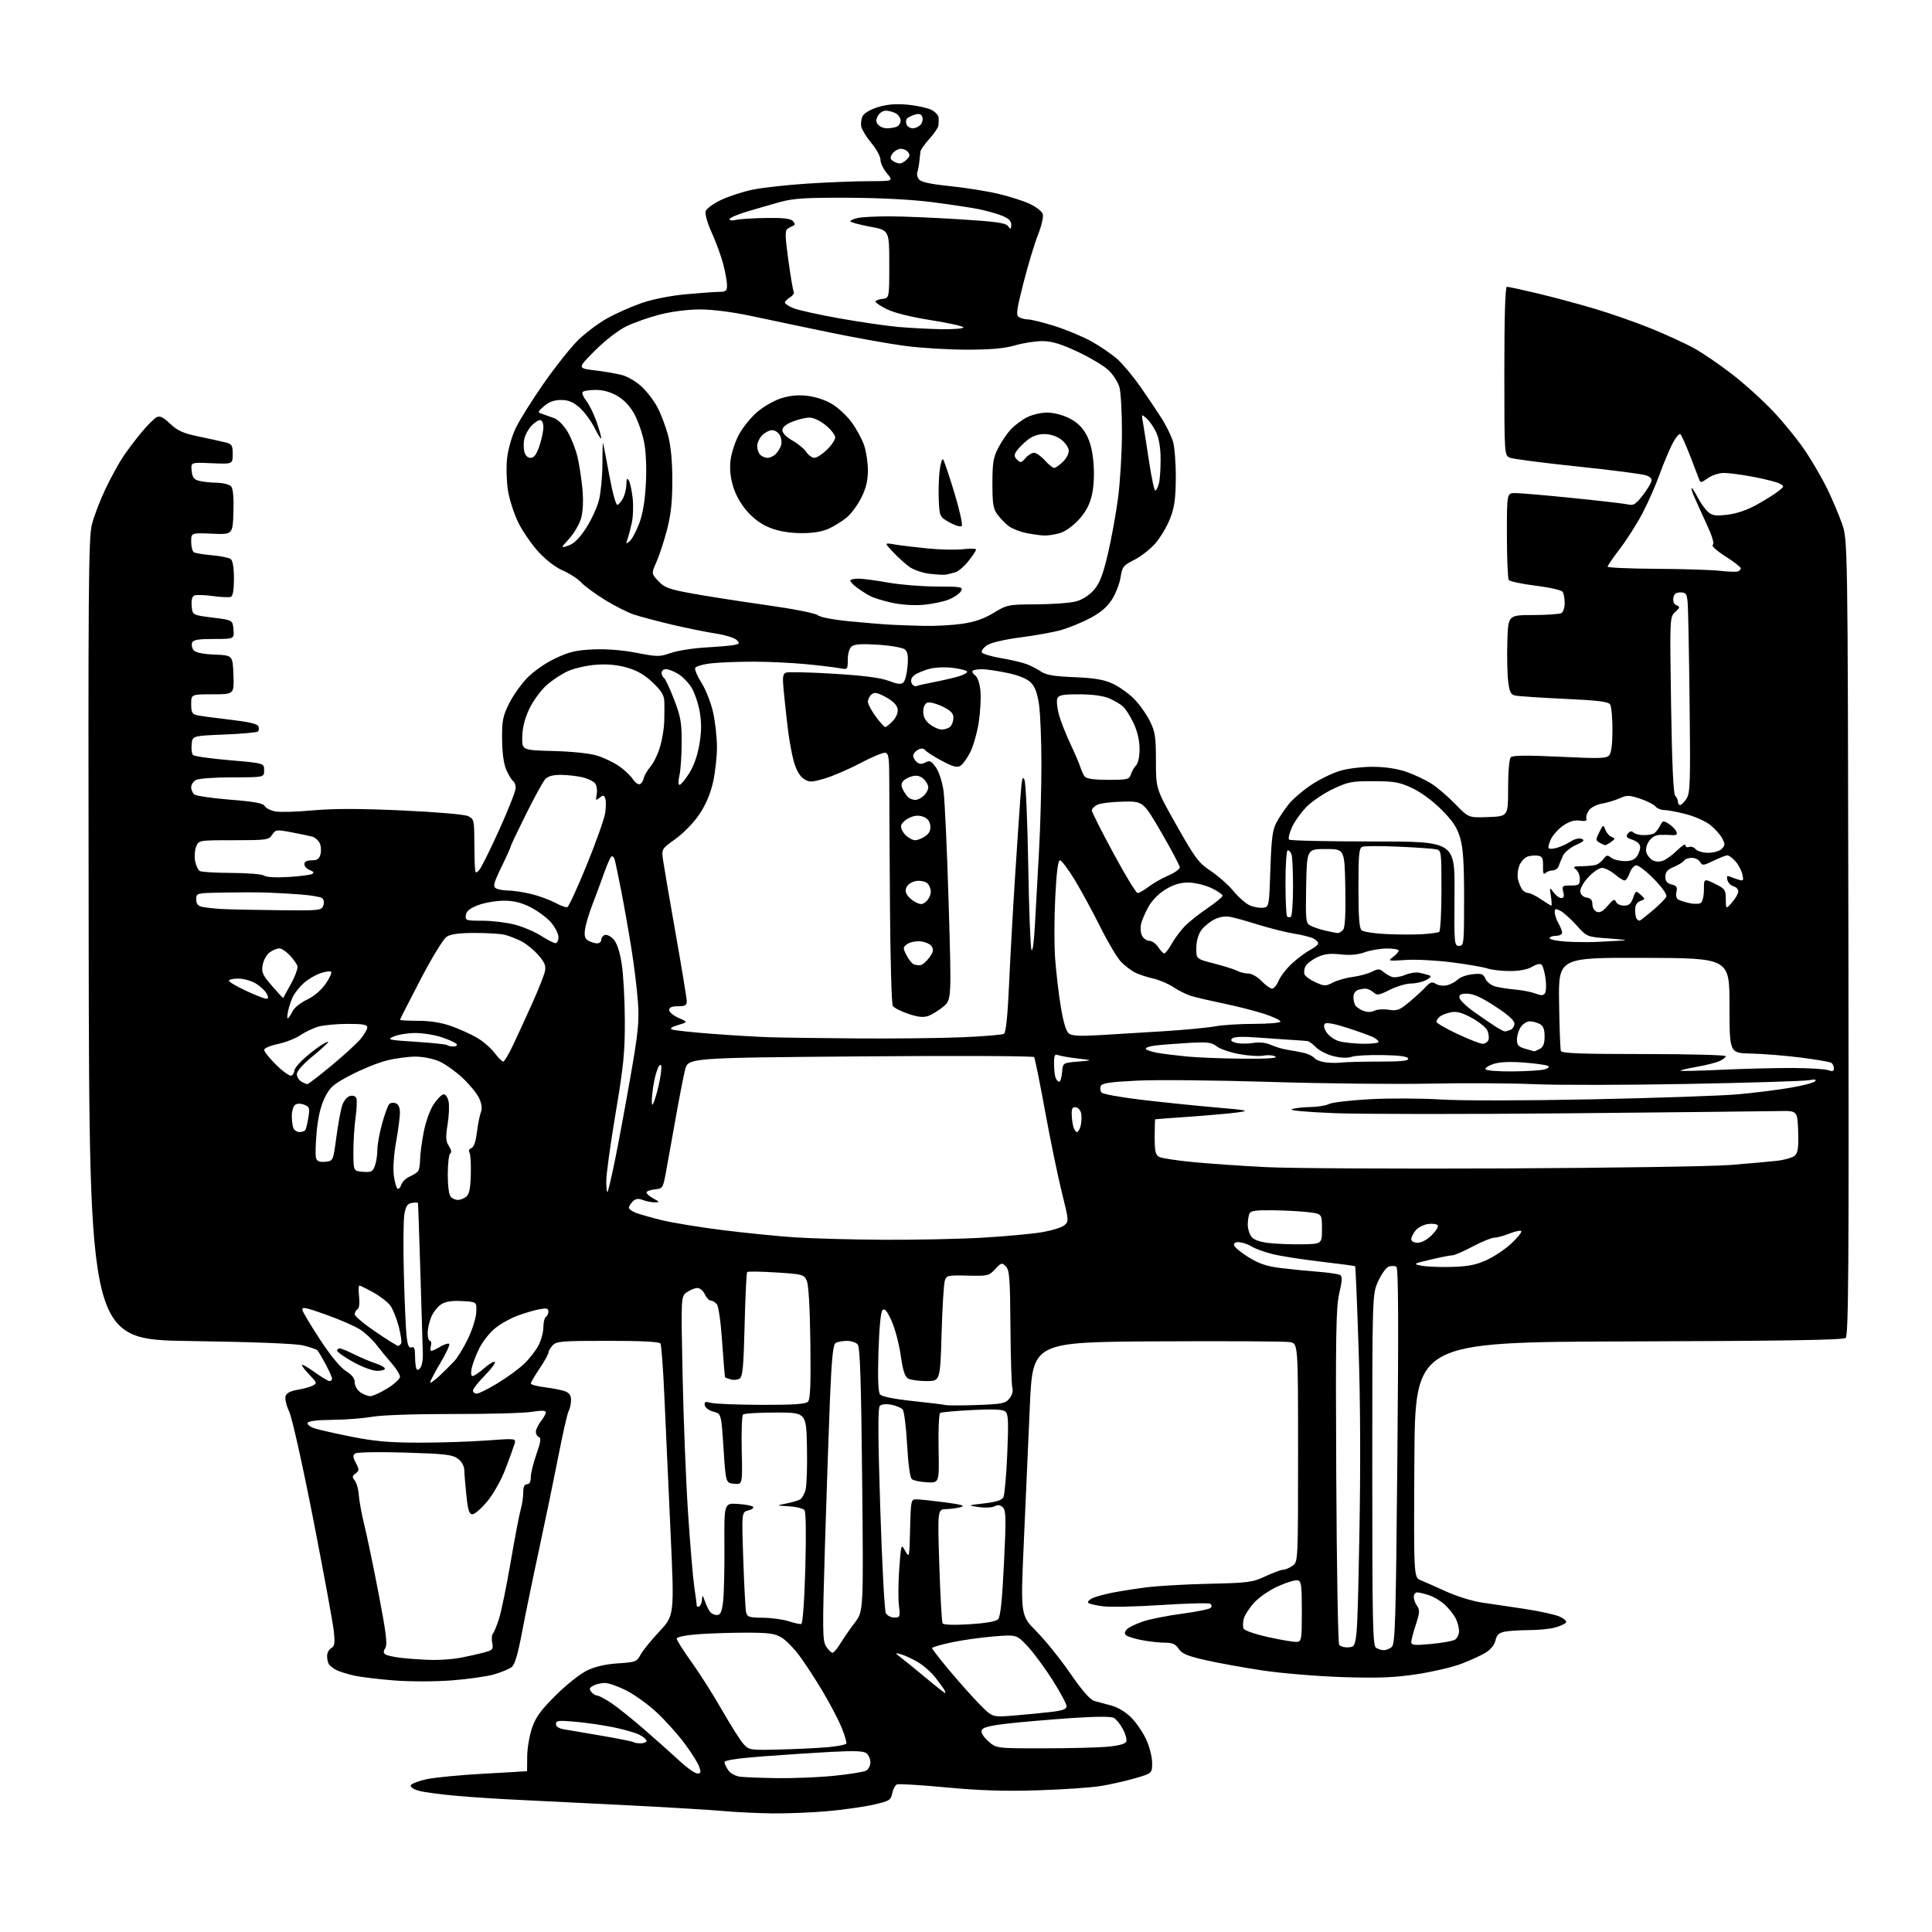 <?xml version="1.0" encoding="UTF-8" standalone="no"?>
<svg 
  version="1.1" 
  xmlns="http://www.w3.org/2000/svg" 
  xmlns:xlink="http://www.w3.org/1999/xlink" 
  xmlns:svg="http://www.w3.org/2000/svg"
  xmlns:rdf="http://www.w3.org/1999/02/22-rdf-syntax-ns#"
  xmlns:cc="http://creativecommons.org/ns#"
  xmlns:dc="http://purl.org/dc/elements/1.1/"
  viewBox="0 0 768 768"
  width="768"
  height="768"
>
<style>svg {background-color: white; }</style>"
<path stroke="none" fill="black" fill-rule="evenodd" d="M307.00,720.85C301.23,720.78 292.45,720.36 287.50,719.91C282.55,719.46 265.00,718.41 248.50,717.57C232.00,716.73 212.88,715.79 206.00,715.47C199.12,715.16 188.32,714.46 182.00,713.92C175.68,713.38 168.78,712.47 166.69,711.91C164.54,711.34 163.04,710.38 163.26,709.72C163.47,709.08 166.32,707.97 169.57,707.27C172.83,706.56 183.15,705.57 192.50,705.06C201.85,704.55 209.51,704.10 209.52,704.07C209.53,704.03 209.55,701.41 209.57,698.25C209.58,695.09 210.43,690.02 211.45,687.00C212.92,682.64 214.88,679.93 220.90,673.93C225.15,669.70 230.66,665.33 233.40,664.02C236.63,662.47 240.80,661.52 245.69,661.21C252.60,660.76 253.18,660.54 254.56,657.89C255.37,656.32 258.74,652.14 262.05,648.60C268.08,642.16 268.08,642.16 266.54,608.83C265.69,590.50 264.60,566.43 264.11,555.33C263.62,544.24 262.92,534.68 262.55,534.08C262.11,533.36 255.09,533.00 241.60,533.00C223.21,533.00 221.15,533.17 219.65,534.83C218.74,535.83 218.00,537.14 218.00,537.73C218.00,538.32 216.42,541.14 214.50,544.00C212.57,546.86 211.00,549.55 211.00,549.99C211.00,550.42 213.56,551.09 216.68,551.48C219.81,551.87 223.41,552.59 224.68,553.07C226.28,553.68 227.00,554.75 227.00,556.54C227.00,557.97 226.57,559.93 226.05,560.90C225.53,561.88 223.71,569.83 222.01,578.59C220.30,587.34 216.87,603.95 214.38,615.50C211.88,627.05 208.78,642.11 207.49,648.97C205.80,657.87 204.62,661.81 203.33,662.75C202.34,663.47 199.28,664.74 196.52,665.56C193.76,666.39 186.22,667.47 179.76,667.97C173.01,668.49 163.25,668.50 156.76,668.01C150.57,667.53 143.31,666.65 140.62,666.04C137.94,665.43 134.79,664.43 133.62,663.82C132.46,663.20 131.17,662.21 130.77,661.60C130.36,661.00 130.02,659.51 130.02,658.30C130.01,657.09 130.74,655.68 131.66,655.17C133.02,654.41 133.20,653.23 132.69,648.37C132.34,645.14 128.67,625.17 124.53,604.00C120.28,582.28 116.11,563.60 114.96,561.15C113.84,558.76 113.19,555.98 113.51,554.98C113.89,553.78 115.51,552.93 118.29,552.46C120.61,552.08 123.34,551.33 124.36,550.79C126.08,549.88 126.00,549.59 123.11,546.61C121.40,544.85 120.00,543.05 120.00,542.61C120.00,542.17 122.25,543.43 125.00,545.41C127.75,547.38 130.45,549.00 131.00,549.00C131.55,549.00 132.00,548.57 132.00,548.05C132.00,547.53 130.85,544.94 129.45,542.30C128.04,539.66 126.56,537.17 126.16,536.76C125.75,536.35 123.19,535.49 120.46,534.83C117.32,534.09 100.82,533.44 75.50,533.08C35.50,532.50 35.50,532.50 35.25,373.54C35.02,233.86 35.18,213.84 36.52,208.54C37.36,205.22 39.81,198.78 41.98,194.24C44.15,189.70 47.37,183.85 49.15,181.24C50.92,178.63 54.20,174.32 56.42,171.66C58.64,169.00 61.25,166.40 62.21,165.89C63.56,165.17 64.79,165.75 67.65,168.45C70.63,171.26 72.83,172.25 78.93,173.51C83.09,174.38 87.85,175.42 89.50,175.83C92.20,176.50 92.50,176.97 92.50,180.54C92.50,184.50 92.50,184.50 84.18,184.14C75.86,183.77 75.86,183.77 76.18,187.10C76.43,189.66 77.07,190.58 79.00,191.11C80.38,191.49 83.58,191.85 86.13,191.90C88.77,191.96 91.26,192.60 91.92,193.40C92.66,194.30 92.98,197.99 92.79,203.65C92.50,212.50 92.50,212.50 84.25,212.15C76.00,211.80 76.00,211.80 76.00,215.34C76.00,217.29 76.48,219.18 77.07,219.54C77.66,219.90 80.92,220.44 84.32,220.73C87.72,221.03 91.06,221.71 91.75,222.26C92.53,222.87 93.00,225.79 93.00,230.02C93.00,234.51 92.58,236.95 91.75,237.26C91.06,237.52 87.86,237.38 84.64,236.94C81.42,236.50 78.14,236.39 77.34,236.70C76.36,237.08 75.99,238.42 76.20,240.88C76.50,244.50 76.50,244.50 84.50,245.50C92.50,246.50 92.50,246.50 92.81,250.25C93.12,254.00 93.12,254.00 85.03,254.00C78.73,254.00 76.81,254.33 76.36,255.51C76.04,256.34 76.32,257.68 76.98,258.47C77.77,259.42 80.61,260.02 85.34,260.21C92.50,260.50 92.50,260.50 92.79,268.25C93.08,276.00 93.08,276.00 84.54,276.00C76.00,276.00 76.00,276.00 76.00,279.89C76.00,283.11 76.39,283.87 78.25,284.30C79.49,284.59 85.38,285.39 91.34,286.07C98.75,286.92 102.35,287.75 102.71,288.70C103.01,289.46 102.93,290.40 102.55,290.78C102.17,291.16 96.15,291.71 89.18,291.99C76.50,292.50 76.50,292.50 76.18,295.88C76.00,297.73 76.25,299.65 76.74,300.14C77.23,300.63 83.79,301.56 91.31,302.20C105.00,303.38 105.00,303.38 105.00,306.19C105.00,309.00 105.00,309.00 92.43,309.00C85.52,309.00 79.00,309.47 77.93,310.04C76.87,310.60 76.00,311.90 76.00,312.91C76.00,313.93 76.57,315.23 77.26,315.80C77.95,316.38 84.34,317.31 91.45,317.88C101.11,318.65 104.58,319.29 105.21,320.42C105.68,321.24 107.58,322.21 109.45,322.56C111.31,322.91 118.04,322.72 124.40,322.14C132.56,321.39 142.94,321.40 159.73,322.16C173.29,322.77 184.57,323.73 186.00,324.40C188.37,325.50 188.50,325.99 188.55,334.03C188.57,338.69 188.68,343.61 188.80,344.96C188.97,347.11 189.18,347.24 190.42,345.96C191.20,345.16 194.80,337.95 198.42,329.93C202.04,321.92 205.00,314.41 205.00,313.24C205.00,312.07 204.54,310.84 203.98,310.49C203.43,310.15 202.23,308.21 201.33,306.18C200.25,303.78 199.65,299.55 199.59,294.00C199.51,286.60 199.86,284.76 202.31,279.78C203.85,276.64 207.13,272.00 209.58,269.47C212.16,266.81 216.89,263.53 220.78,261.70C226.27,259.10 229.03,258.45 235.84,258.15C241.10,257.92 247.46,258.42 253.03,259.51C261.32,261.12 262.19,261.12 266.69,259.56C269.34,258.64 275.55,257.66 280.50,257.38C285.45,257.10 290.58,256.65 291.91,256.38C294.05,255.94 294.15,255.72 292.81,254.38C291.98,253.55 288.20,252.40 284.40,251.82C280.61,251.24 272.77,249.64 267.00,248.28C261.23,246.91 254.47,245.12 252.00,244.30C249.53,243.48 244.35,240.87 240.50,238.49C236.65,236.11 232.38,232.97 231.00,231.50C229.63,230.04 226.36,227.92 223.73,226.79C220.86,225.55 216.99,222.59 214.03,219.34C211.32,216.38 207.72,211.15 206.03,207.72C204.35,204.30 202.50,198.59 201.93,195.03C201.36,191.48 201.19,185.75 201.56,182.29C201.93,178.78 203.44,173.48 204.97,170.26C206.47,167.09 211.47,159.10 216.07,152.50C220.68,145.90 226.81,138.16 229.71,135.31C232.60,132.45 237.85,128.50 241.37,126.54C244.88,124.57 251.08,121.83 255.13,120.44C259.42,118.96 266.68,117.52 272.50,116.99C278.00,116.48 283.96,116.05 285.75,116.03C288.58,116.00 289.00,115.66 289.00,113.39C289.00,111.96 288.33,108.22 287.52,105.08C286.71,101.93 284.66,96.32 282.98,92.61C281.21,88.71 280.16,85.06 280.51,83.97C280.84,82.94 283.60,80.92 286.64,79.47C289.69,78.03 295.33,76.20 299.17,75.40C303.00,74.60 312.75,73.52 320.82,72.99C328.90,72.47 339.93,72.03 345.34,72.02C355.18,72.00 355.18,72.00 352.59,68.92C351.17,67.23 350.00,64.80 350.00,63.52C350.00,62.24 348.42,59.30 346.49,56.99C344.56,54.68 342.73,51.76 342.41,50.49C342.09,49.22 342.33,47.26 342.93,46.13C343.59,44.89 346.11,43.45 349.22,42.53C352.88,41.44 356.33,41.18 360.95,41.63C364.55,41.98 368.74,42.90 370.25,43.66C371.76,44.43 373.05,45.83 373.12,46.78C373.18,47.72 373.14,49.17 373.02,49.99C372.90,50.81 371.27,53.17 369.40,55.24C367.53,57.31 365.95,59.57 365.89,60.25C365.82,60.94 365.62,62.81 365.43,64.40C365.25,66.00 364.88,67.87 364.62,68.56C364.35,69.24 364.67,70.49 365.32,71.32C366.13,72.37 369.91,73.19 377.50,73.97C383.55,74.59 392.19,75.96 396.69,77.01C401.20,78.07 406.92,79.89 409.40,81.06C411.89,82.23 414.20,84.04 414.53,85.09C414.86,86.14 414.02,89.82 412.65,93.25C411.28,96.69 408.68,105.27 406.88,112.32C404.08,123.25 403.81,125.27 405.05,126.05C405.85,126.56 407.49,126.98 408.70,126.98C409.91,126.99 414.63,128.17 419.20,129.59C423.76,131.02 430.37,133.77 433.88,135.72C437.40,137.66 442.06,140.87 444.26,142.85C446.45,144.83 450.55,149.76 453.37,153.80C456.19,157.84 459.97,163.47 461.78,166.32C463.58,169.17 465.60,173.30 466.27,175.50C466.93,177.70 467.44,184.22 467.40,190.00C467.34,198.26 466.86,201.69 465.15,206.08C463.96,209.15 461.36,213.55 459.38,215.87C457.40,218.19 453.60,221.18 450.95,222.52C446.52,224.77 446.07,225.33 445.45,229.46C445.08,231.93 443.55,235.89 442.06,238.25C440.16,241.25 437.54,243.49 433.42,245.68C430.16,247.41 425.02,249.53 422.00,250.40C418.98,251.27 411.67,252.60 405.76,253.36C399.51,254.17 393.95,255.46 392.45,256.44C391.04,257.37 390.05,258.64 390.25,259.26C390.46,259.88 393.91,260.94 397.92,261.62C401.93,262.29 406.63,263.41 408.36,264.10C410.09,264.79 412.62,266.12 414.00,267.06C415.84,268.31 419.27,268.88 427.00,269.18C434.84,269.50 438.68,270.13 442.15,271.70C444.71,272.85 448.55,275.55 450.69,277.69C452.83,279.83 455.69,283.82 457.04,286.54C459.20,290.90 459.50,292.83 459.50,302.54C459.50,313.57 459.50,313.57 467.72,328.12C475.14,341.26 476.47,343.03 481.34,346.26C484.31,348.24 488.39,351.86 490.40,354.32C492.42,356.77 495.36,359.32 496.94,359.97C498.52,360.63 500.87,361.01 502.16,360.83C504.47,360.50 504.51,360.31 505.00,345.50C505.40,333.37 505.86,329.83 507.39,327.00C508.42,325.07 510.58,321.84 512.18,319.81C513.77,317.78 517.82,314.28 521.17,312.05C524.52,309.81 529.75,307.26 532.80,306.37C535.87,305.48 541.73,304.78 545.93,304.82C550.73,304.85 555.55,305.59 559.11,306.83C562.19,307.91 566.62,310.00 568.94,311.47C571.27,312.93 575.56,316.60 578.48,319.61C583.78,325.09 583.78,325.09 591.64,324.79C599.50,324.50 599.50,324.50 599.50,313.30C599.50,306.61 599.94,301.66 600.58,301.02C601.35,300.25 607.12,300.20 620.08,300.82C636.19,301.60 638.66,301.51 639.75,300.16C640.54,299.19 640.99,295.44 640.98,290.06C640.98,285.35 640.55,280.84 640.05,280.04C639.33,278.91 635.23,278.41 621.81,277.79C612.29,277.35 603.52,276.76 602.32,276.49C600.53,276.09 600.03,275.06 599.51,270.75C599.16,267.86 599.02,260.77 599.19,255.00C599.50,244.50 599.50,244.50 609.50,244.49C615.00,244.48 620.06,244.12 620.75,243.68C621.44,243.24 621.99,241.45 621.98,239.69C621.98,237.94 621.62,235.95 621.19,235.27C620.76,234.60 615.95,233.50 610.46,232.82C604.98,232.15 600.17,231.12 599.77,230.55C599.36,229.97 599.02,221.96 599.02,212.75C599.00,196.00 599.00,196.00 602.34,196.00C604.18,196.00 614.54,196.89 625.36,197.99C636.18,199.08 646.09,200.24 647.38,200.56C649.25,201.03 650.31,200.38 652.69,197.32C654.33,195.22 655.96,192.70 656.31,191.72C656.79,190.42 656.29,189.68 654.46,188.99C653.09,188.46 640.83,186.87 627.23,185.45C613.63,184.03 601.49,182.46 600.25,181.96C598.00,181.04 598.00,181.04 598.00,147.52C598.00,125.66 598.35,114.00 599.01,114.00C599.56,114.00 604.85,115.14 610.76,116.53C616.67,117.93 626.90,120.66 633.50,122.61C640.10,124.56 650.45,128.18 656.50,130.65C662.55,133.12 670.26,136.67 673.62,138.55C676.99,140.42 683.74,145.04 688.62,148.82C693.51,152.59 700.95,159.35 705.17,163.84C709.39,168.33 715.14,175.48 717.96,179.75C720.77,184.01 724.60,190.65 726.46,194.50C728.32,198.35 730.89,204.43 732.17,208.00C734.50,214.50 734.50,214.50 734.77,372.62C734.99,504.99 734.81,530.91 733.67,531.86C732.69,532.67 708.68,533.06 647.40,533.24C562.50,533.50 562.50,533.50 562.24,580.27C561.98,627.03 561.98,627.03 564.74,628.16C566.26,628.78 570.82,630.80 574.88,632.65C578.94,634.51 585.24,636.47 588.88,637.01C592.52,637.55 600.17,638.69 605.88,639.54C611.59,640.39 617.81,641.73 619.70,642.52C621.60,643.31 622.87,644.40 622.54,644.94C622.20,645.48 620.26,646.39 618.21,646.96C616.17,647.52 611.52,647.99 607.88,647.99C604.23,648.00 599.87,648.28 598.18,648.61C595.84,649.08 594.96,649.90 594.48,652.08C594.10,653.81 592.57,655.72 590.58,656.95C588.78,658.06 584.36,660.08 580.76,661.44C577.17,662.79 569.11,664.65 562.86,665.58C553.94,666.90 547.64,667.13 533.50,666.67C523.60,666.34 509.43,665.16 502.00,664.05C494.57,662.94 484.37,661.10 479.32,659.95C472.00,658.29 469.82,657.38 468.55,655.43C467.32,653.55 466.08,653.00 463.11,653.00C461.00,653.00 456.86,652.54 453.92,651.99C450.98,651.43 448.12,650.52 447.58,649.98C446.92,649.32 447.08,648.51 448.04,647.59C448.84,646.82 451.75,645.43 454.50,644.51C457.25,643.60 464.18,642.23 469.90,641.47C475.62,640.72 480.72,639.68 481.23,639.17C481.82,638.58 481.75,637.96 481.04,637.52C480.41,637.14 471.77,637.36 461.83,638.01C451.89,638.67 441.35,638.90 438.40,638.53C435.45,638.16 432.81,637.51 432.55,637.08C432.28,636.65 433.08,635.83 434.33,635.26C435.58,634.69 439.05,633.74 442.05,633.14C445.05,632.55 451.13,631.59 455.57,631.01C460.01,630.43 471.26,629.78 480.57,629.57C496.27,629.22 497.90,629.01 503.00,626.61C506.02,625.18 509.19,624.02 510.03,624.01C510.87,624.00 512.56,623.30 513.78,622.44C516.00,620.89 516.00,620.89 516.00,577.49C516.00,534.09 516.00,534.09 512.75,533.51C510.96,533.19 487.23,533.06 460.00,533.21C410.50,533.50 410.50,533.50 409.38,559.00C408.76,573.02 407.68,597.47 406.97,613.32C405.69,642.13 405.69,642.13 412.03,648.53C415.52,652.05 421.56,659.55 425.45,665.20C430.17,672.05 433.34,675.69 435.01,676.16C436.38,676.55 439.42,677.37 441.76,677.98C444.29,678.64 447.48,680.55 449.62,682.69C451.61,684.67 454.30,688.59 455.60,691.40C456.91,694.20 457.98,698.39 457.99,700.71C458.00,704.92 458.00,704.92 451.25,706.88C447.54,707.96 441.35,709.36 437.50,709.98C433.65,710.61 422.40,711.37 412.50,711.68C399.42,712.09 389.50,711.78 376.21,710.53C366.14,709.59 357.32,709.05 356.60,709.32C355.88,709.60 355.01,711.18 354.69,712.82C354.13,715.60 353.57,715.94 347.16,717.40C343.35,718.26 335.12,719.42 328.87,719.98C322.62,720.53 312.77,720.92 307.00,720.85zM309.08,706.84C315.44,706.93 325.57,706.51 331.58,705.90C337.58,705.30 343.29,704.38 344.25,703.87C345.21,703.35 346.00,701.88 346.00,700.59C346.00,699.30 345.32,697.68 344.49,696.99C343.37,696.06 339.86,695.91 330.74,696.38C324.01,696.73 311.64,697.54 303.25,698.18C293.48,698.93 288.00,699.74 288.00,700.45C288.00,701.06 288.68,702.53 289.51,703.72C290.37,704.95 292.42,706.05 294.26,706.28C296.04,706.50 302.71,706.75 309.08,706.84zM277.20,704.98C278.62,705.00 278.74,704.55 277.93,702.25C277.40,700.74 274.73,696.51 271.99,692.86C269.25,689.21 264.26,683.68 260.91,680.58C257.56,677.48 252.17,673.60 248.94,671.97C245.70,670.34 241.89,669.00 240.46,669.00C239.04,669.00 236.97,669.48 235.87,670.07C234.27,670.92 234.11,671.43 235.06,672.57C235.71,673.36 236.75,674.00 237.37,674.00C237.99,674.01 240.53,675.35 243.00,676.99C245.47,678.63 251.51,683.47 256.40,687.74C261.30,692.01 267.60,697.63 270.40,700.23C273.21,702.83 276.26,704.97 277.20,704.98zM310.69,695.44C317.74,695.25 326.31,694.82 329.74,694.47C333.17,694.13 336.18,693.52 336.42,693.13C336.66,692.74 335.84,689.90 334.60,686.84C333.35,683.77 329.95,677.26 327.04,672.38C324.13,667.50 319.97,661.11 317.79,658.19C315.62,655.26 312.41,652.00 310.67,650.94C308.04,649.34 305.61,649.01 296.50,649.01C290.45,649.01 281.79,649.30 277.25,649.65C272.29,650.04 269.00,650.74 269.01,651.40C269.01,652.00 271.70,656.25 274.99,660.83C278.27,665.42 283.75,674.06 287.15,680.03C290.56,686.01 294.37,692.00 295.61,693.34C297.82,695.72 298.18,695.77 310.69,695.44zM414.77,694.99C425.07,694.99 436.58,694.70 440.34,694.34C444.81,693.92 447.37,693.21 447.72,692.29C448.01,691.52 447.41,689.30 446.38,687.36C445.35,685.42 443.71,683.40 442.75,682.88C441.63,682.27 435.43,682.31 425.75,682.97C417.36,683.54 406.08,684.51 400.67,685.13C393.51,685.94 390.68,686.66 390.25,687.78C389.89,688.74 390.86,690.38 392.85,692.16C396.03,695.00 396.03,695.00 414.77,694.99zM254.67,693.00C255.95,693.00 257.00,692.56 257.00,692.03C257.00,691.49 255.75,690.40 254.21,689.61C252.68,688.82 248.07,687.48 243.96,686.64C239.86,685.80 233.01,684.80 228.75,684.42C222.04,683.82 221.00,683.94 221.00,685.32C221.00,686.34 222.17,687.10 224.25,687.44C226.04,687.73 232.88,688.90 239.46,690.03C246.04,691.17 251.63,692.30 251.88,692.55C252.13,692.80 253.38,693.00 254.67,693.00zM403.00,681.96C407.68,681.58 414.31,680.93 417.75,680.53C422.40,679.99 424.00,679.41 424.00,678.26C424.00,677.41 421.52,672.79 418.49,667.99C415.47,663.19 411.00,657.13 408.57,654.52C404.15,649.78 404.15,649.78 395.17,650.49C390.22,650.88 382.66,651.94 378.35,652.85C374.05,653.76 370.52,654.79 370.51,655.15C370.51,655.51 373.65,659.56 377.50,664.15C381.35,668.74 386.75,674.79 389.50,677.58C394.50,682.66 394.50,682.66 403.00,681.96zM375.68,673.00C375.92,673.00 375.79,672.44 375.39,671.75C374.99,671.06 373.35,668.81 371.74,666.74C370.13,664.67 366.94,661.90 364.66,660.59C362.37,659.28 359.38,657.91 358.00,657.55C355.61,656.92 355.63,657.00 358.49,659.20C360.14,660.46 364.58,664.09 368.37,667.25C372.15,670.41 375.44,673.00 375.68,673.00zM171.61,659.85C174.98,659.93 180.11,659.55 183.02,659.00C185.94,658.44 190.10,657.51 192.27,656.93C195.89,655.95 196.18,655.63 195.67,653.08C195.36,651.55 195.48,649.89 195.93,649.40C196.38,648.90 197.48,646.25 198.36,643.50C199.25,640.75 201.33,630.62 202.98,621.00C204.64,611.38 206.44,601.93 207.00,600.01C207.55,598.09 208.00,595.05 208.00,593.26C208.00,591.03 208.47,590.00 209.50,590.00C210.47,590.00 211.00,589.03 210.99,587.25C210.98,585.74 211.99,581.61 213.23,578.08C214.92,573.28 215.17,571.56 214.24,571.25C213.56,571.02 213.01,570.08 213.02,569.17C213.03,568.25 213.92,566.38 215.00,565.00C216.08,563.62 216.97,562.01 216.98,561.42C216.99,560.66 215.27,560.61 211.25,561.24C208.09,561.74 194.03,562.12 180.00,562.09C165.09,562.06 151.80,562.52 148.00,563.18C144.43,563.81 137.26,564.37 132.09,564.41C125.93,564.47 122.54,564.90 122.29,565.66C122.07,566.29 123.38,567.28 125.20,567.84C127.01,568.41 133.68,569.91 140.00,571.17C148.88,572.94 154.92,573.47 166.50,573.48C174.75,573.49 186.84,573.11 193.36,572.62C205.22,571.75 205.22,571.75 204.49,574.12C204.09,575.43 202.47,579.89 200.89,584.04C199.26,588.33 196.18,593.80 193.76,596.73C191.42,599.57 188.76,601.91 187.85,601.94C186.53,601.99 186.05,600.54 185.43,594.75C185.01,590.76 184.62,586.20 184.58,584.61C184.53,582.75 183.61,581.05 182.00,579.85C179.85,578.24 176.94,577.91 161.00,577.42C150.63,577.11 141.94,577.25 141.22,577.76C140.19,578.48 140.24,579.23 141.47,581.58C142.85,584.23 142.84,584.61 141.35,585.72C139.97,586.74 139.92,587.19 141.03,588.53C141.75,589.41 142.48,592.01 142.63,594.31C142.79,596.62 143.80,602.10 144.89,606.50C145.97,610.90 148.54,623.23 150.58,633.89C153.49,649.03 154.06,653.68 153.17,655.09C152.32,656.47 152.34,657.10 153.27,657.69C153.95,658.13 156.97,658.76 160.00,659.09C163.03,659.43 168.25,659.77 171.61,659.85zM330.94,657.00C331.43,657.00 332.86,655.31 334.11,653.25C335.36,651.19 337.93,647.48 339.82,645.00C343.25,640.50 343.25,640.50 342.72,588.22C342.33,549.24 341.88,535.56 340.97,534.47C340.30,533.66 338.35,533.01 336.63,533.02C334.91,533.02 332.90,533.41 332.16,533.88C331.15,534.52 330.60,539.96 329.95,555.49C329.48,566.90 328.58,593.30 327.94,614.14C326.90,648.65 326.94,652.26 328.42,654.52C329.31,655.88 330.45,657.00 330.94,657.00zM550.06,655.98C550.92,655.99 552.33,655.44 553.20,654.75C554.61,653.64 554.87,645.27 555.48,578.86C555.98,525.10 555.87,504.04 555.08,503.55C554.48,503.18 553.14,503.14 552.10,503.47C551.06,503.80 549.16,506.41 547.86,509.28C545.50,514.50 545.50,514.50 545.50,584.29C545.50,645.23 545.69,654.19 547.00,655.02C547.83,655.54 549.20,655.98 550.06,655.98zM536.34,654.81C539.50,654.50 539.50,654.50 540.34,612.00C540.88,584.36 540.79,557.99 540.08,536.58C539.48,518.47 538.86,503.52 538.69,503.36C538.53,503.20 532.35,502.37 524.95,501.51C517.55,500.65 508.91,499.30 505.74,498.50C502.58,497.69 498.98,496.39 497.74,495.60C496.51,494.81 494.38,494.01 493.00,493.83C491.42,493.62 490.50,493.99 490.50,494.83C490.50,495.56 493.04,497.74 496.15,499.67C500.51,502.37 503.47,503.38 509.15,504.07C513.19,504.57 519.90,505.24 524.05,505.55C528.20,505.87 532.12,506.46 532.76,506.85C533.63,507.39 533.54,509.19 532.39,514.04C531.08,519.58 530.90,529.91 531.18,586.50C531.36,622.80 531.88,653.09 532.34,653.81C532.83,654.55 534.54,654.98 536.34,654.81zM568.75,653.51C573.01,653.12 577.29,652.37 578.25,651.86C579.21,651.35 580.00,649.80 580.00,648.42C580.00,647.03 579.37,644.69 578.59,643.20C577.81,641.72 575.90,639.32 574.34,637.89C572.78,636.45 569.97,634.76 568.10,634.14C566.23,633.51 564.09,633.00 563.35,633.00C562.61,633.00 562.00,633.81 562.00,634.81C562.00,635.80 562.60,637.43 563.33,638.43C564.44,639.96 564.36,641.12 562.83,645.78C561.82,648.82 561.00,651.97 561.00,652.77C561.00,653.99 562.29,654.12 568.75,653.51zM515.50,652.68C517.38,652.51 517.50,651.77 517.50,640.51C517.50,629.96 517.29,628.49 515.78,628.20C514.83,628.01 511.34,629.08 508.02,630.57C504.66,632.08 500.44,634.99 498.51,637.12C496.61,639.22 494.77,642.08 494.42,643.47C494.07,644.86 494.02,646.61 494.31,647.35C494.60,648.13 498.84,649.60 504.16,650.78C509.30,651.92 514.40,652.77 515.50,652.68zM318.50,645.56C319.11,645.42 319.74,636.70 320.12,623.42C320.50,610.04 320.37,601.03 319.79,600.30C319.27,599.64 316.51,598.96 313.67,598.78C308.50,598.47 308.50,598.47 312.50,597.68C314.70,597.25 317.16,596.54 317.96,596.11C318.76,595.69 319.78,593.91 320.24,592.17C320.69,590.43 320.93,582.81 320.78,575.25C320.50,561.50 320.50,561.50 308.33,561.50C301.64,561.50 295.80,561.86 295.36,562.31C294.91,562.75 294.69,569.20 294.85,576.63C295.15,590.14 295.15,590.14 291.82,589.82C288.50,589.50 288.50,589.50 287.61,575.74C286.71,561.98 286.71,561.98 283.61,561.18C281.89,560.73 280.35,559.60 280.17,558.65C279.89,557.21 280.31,557.04 282.67,557.66C284.23,558.06 293.24,558.42 302.70,558.45C315.22,558.49 320.24,558.16 321.15,557.24C322.11,556.29 322.34,550.61 322.13,533.74C321.94,519.31 321.42,510.62 320.66,509.00C319.54,506.63 318.92,506.47 308.50,505.82C302.47,505.45 297.30,505.37 297.01,505.65C296.73,505.93 296.27,515.37 296.00,526.62C295.59,543.34 295.23,547.25 294.00,548.02C293.18,548.53 291.60,548.68 290.50,548.35C289.40,548.02 288.39,547.66 288.25,547.54C288.11,547.42 287.58,541.16 287.08,533.61C286.55,525.72 285.65,519.29 284.96,518.45C284.30,517.65 283.21,517.00 282.54,517.00C281.87,517.00 280.81,515.88 280.18,514.50C279.56,513.12 278.23,512.00 277.24,512.00C276.25,512.00 274.37,512.75 273.06,513.67C270.68,515.33 270.68,515.33 271.35,547.03C271.71,564.46 272.68,588.88 273.50,601.28C274.32,613.69 275.43,626.92 275.97,630.67C276.52,634.43 276.97,637.86 276.98,638.31C276.99,638.75 277.45,638.84 278.00,638.50C278.55,638.16 279.04,636.90 279.08,635.69C279.14,633.88 279.34,634.02 280.21,636.50C280.79,638.15 281.71,640.06 282.26,640.75C282.80,641.44 284.03,642.00 284.99,642.00C286.34,642.00 286.90,640.84 287.41,636.95C287.78,634.17 288.03,624.16 287.97,614.70C287.85,597.50 287.85,597.50 293.18,597.83C296.10,598.01 298.87,598.52 299.32,598.95C299.78,599.39 298.95,600.05 297.48,600.42C294.82,601.08 294.82,601.08 295.46,619.79C295.81,630.08 296.31,639.51 296.57,640.75C296.99,642.78 297.64,643.01 303.27,643.08C306.70,643.12 311.30,643.74 313.50,644.47C315.70,645.19 317.95,645.68 318.50,645.56zM385.33,645.67C391.70,645.28 395.86,644.57 396.72,643.71C397.69,642.73 398.36,636.56 399.09,621.52C399.97,603.74 399.91,600.48 398.68,599.25C397.64,598.21 396.71,598.08 395.37,598.78C394.34,599.31 391.48,599.44 389.00,599.07C384.50,598.40 384.50,598.40 391.26,597.62C396.00,597.07 398.27,596.34 398.87,595.17C399.35,594.25 400.03,586.48 400.40,577.90C400.95,564.95 400.82,562.10 399.63,561.10C398.59,560.25 394.86,560.08 386.41,560.51C379.93,560.84 374.22,561.36 373.73,561.67C373.24,561.97 372.95,568.36 373.10,575.86C373.37,589.50 373.37,589.50 368.53,589.24C365.86,589.10 363.15,588.54 362.49,587.99C361.75,587.38 361.02,582.12 360.59,574.28C360.20,567.28 359.41,560.99 358.84,560.31C358.27,559.62 356.24,558.76 354.32,558.40C352.25,558.01 350.41,558.19 349.75,558.85C348.95,559.65 348.99,570.77 349.92,599.72C350.62,621.59 351.61,640.28 352.13,641.24C352.65,642.21 354.16,643.00 355.49,643.00C357.79,643.00 357.88,642.78 357.33,638.11C357.01,635.41 357.08,628.79 357.48,623.39C358.22,613.60 358.22,613.58 359.86,616.54C361.46,619.44 361.51,619.25 361.78,607.75C362.05,596.48 362.15,596.00 364.21,596.00C365.40,596.00 370.45,596.53 375.43,597.18C382.11,598.06 383.84,598.56 382.00,599.08C380.62,599.48 377.97,599.85 376.10,599.90C372.69,600.00 372.69,600.00 373.39,622.17C373.78,634.37 374.37,644.78 374.69,645.31C375.06,645.90 379.23,646.04 385.33,645.67zM388.49,558.51C398.35,558.15 399.67,557.89 401.27,555.92C402.31,554.63 402.80,552.94 402.44,551.82C402.11,550.77 401.76,539.83 401.67,527.49C401.52,508.02 401.28,504.85 399.83,503.40C398.27,501.84 397.99,501.91 395.58,504.51C393.12,507.16 392.62,507.28 384.64,507.08C376.68,506.89 376.23,507.00 375.55,509.19C375.16,510.46 374.59,519.94 374.29,530.25C373.74,549.00 373.74,549.00 368.30,549.00C365.31,549.00 362.05,548.56 361.05,548.03C359.70,547.31 358.94,544.94 358.05,538.78C357.40,534.23 355.76,528.06 354.41,525.07C352.57,521.02 351.66,519.94 350.81,520.79C350.11,521.49 349.50,527.80 349.20,537.45C348.88,548.09 349.09,553.40 349.85,554.32C350.55,555.16 355.44,556.15 362.74,556.92C369.21,557.61 375.18,558.33 376.00,558.54C376.82,558.74 382.45,558.73 388.49,558.51zM147.21,555.00C148.18,555.00 151.23,553.61 153.98,551.91C156.74,550.22 159.00,548.13 159.00,547.29C159.00,546.44 157.54,544.07 155.75,542.02C153.96,539.97 151.23,536.64 149.68,534.62C148.13,532.59 145.21,529.85 143.18,528.53C141.16,527.20 135.07,524.54 129.65,522.61C121.22,519.61 119.86,519.36 120.25,520.85C120.50,521.80 123.70,527.15 127.36,532.72C131.50,539.01 135.35,543.67 137.51,545.01C139.90,546.49 141.00,547.91 141.00,549.52C141.00,550.83 141.99,552.58 143.22,553.44C144.44,554.30 146.24,555.00 147.21,555.00zM189.48,554.00C190.30,554.00 194.01,552.15 197.73,549.90C201.45,547.64 206.23,544.16 208.33,542.15C210.44,540.14 213.03,536.83 214.08,534.79C215.14,532.75 216.00,529.51 216.00,527.60C216.00,525.68 216.45,523.84 217.00,523.50C217.55,523.16 218.00,522.18 218.00,521.33C218.00,520.08 217.28,519.91 214.33,520.47C212.32,520.84 208.38,522.01 205.58,523.06C202.79,524.10 198.80,526.36 196.72,528.08C194.63,529.80 191.88,533.29 190.59,535.85C189.30,538.41 187.93,541.96 187.54,543.75C187.10,545.79 187.23,547.00 187.89,547.00C188.46,547.00 190.54,545.59 192.50,543.87C194.46,542.14 196.36,541.03 196.72,541.39C197.08,541.75 195.27,544.19 192.69,546.81C190.11,549.43 188.00,552.12 188.00,552.78C188.00,553.45 188.67,554.00 189.48,554.00zM174.67,546.95C176.69,545.05 179.38,542.38 180.66,541.00C181.94,539.62 184.37,535.61 186.07,532.08C187.77,528.56 189.23,523.83 189.33,521.58C189.50,517.50 189.50,517.50 183.65,517.20C179.52,516.98 177.08,517.37 175.32,518.53C173.95,519.42 172.20,521.68 171.42,523.55C170.64,525.41 170.00,528.30 170.00,529.97C170.00,531.64 170.41,533.00 170.91,533.00C171.40,533.00 171.58,533.90 171.29,535.00C171.00,536.10 171.09,537.00 171.48,537.00C171.87,537.00 173.48,536.24 175.06,535.30C176.65,534.37 178.22,533.88 178.56,534.23C178.90,534.57 177.34,537.95 175.09,541.73C172.84,545.52 171.00,549.02 171.00,549.50C171.00,549.99 172.65,548.84 174.67,546.95zM149.75,544.93C147.96,544.89 143.69,543.28 140.25,541.34C136.81,539.40 134.00,537.41 134.00,536.91C134.00,536.41 134.46,536.00 135.03,536.00C135.60,536.00 138.19,537.06 140.78,538.36C143.38,539.66 147.19,541.27 149.25,541.94C151.31,542.61 153.00,543.57 153.00,544.08C153.00,544.58 151.54,544.97 149.75,544.93zM167.30,543.43C167.80,542.53 168.16,540.16 168.09,538.15C168.03,536.14 167.59,521.90 167.13,506.50C166.66,491.10 166.22,478.36 166.14,478.18C166.06,478.00 164.99,478.00 163.76,478.18C162.03,478.43 161.35,479.41 160.77,482.50C160.35,484.70 160.25,495.50 160.54,506.50C160.83,517.50 161.32,528.67 161.64,531.32C162.06,534.89 162.57,536.00 163.60,535.60C164.67,535.19 165.00,536.09 165.00,539.36C165.00,541.73 165.31,543.98 165.69,544.36C166.08,544.74 166.80,544.32 167.30,543.43zM158.19,534.99C158.57,534.99 159.14,534.59 159.45,534.08C159.76,533.58 159.34,530.54 158.51,527.33C157.67,524.12 156.17,520.38 155.17,519.00C154.16,517.62 151.12,515.27 148.42,513.77C145.71,512.27 143.22,511.04 142.87,511.02C142.53,511.01 142.47,512.97 142.74,515.37C143.04,518.02 142.79,520.01 142.12,520.43C141.50,520.81 141.00,521.72 141.00,522.46C141.00,523.19 144.71,526.31 149.25,529.39C153.79,532.46 157.81,534.98 158.19,534.99zM577.00,503.62C583.66,503.44 586.70,502.84 591.06,500.84C594.11,499.44 598.57,496.42 600.97,494.14C603.37,491.86 605.05,489.72 604.71,489.37C604.36,489.03 602.26,489.48 600.02,490.37C597.79,491.27 595.08,492.00 593.99,492.00C592.91,492.00 589.06,493.57 585.43,495.50C581.80,497.43 578.17,499.00 577.36,499.00C576.56,499.00 572.66,499.77 568.70,500.70C561.73,502.35 561.61,502.43 565.00,503.13C566.92,503.52 572.33,503.75 577.00,503.62zM517.50,494.63C525.50,494.50 525.50,494.50 525.50,488.50C525.50,482.50 525.50,482.50 520.00,481.85C516.98,481.49 510.61,481.15 505.86,481.10C498.84,481.02 497.10,481.30 496.61,482.58C496.27,483.45 496.00,485.39 496.00,486.89C496.00,488.39 496.63,490.47 497.39,491.52C498.31,492.78 500.59,493.65 504.14,494.09C507.09,494.46 513.10,494.70 517.50,494.63zM563.58,494.00C565.10,494.00 567.37,492.78 569.14,491.01C570.79,489.37 571.87,487.60 571.55,487.09C571.23,486.57 569.52,486.33 567.74,486.55C565.96,486.77 563.71,487.91 562.75,489.09C561.79,490.26 561.00,491.85 561.00,492.61C561.00,493.44 562.04,494.00 563.58,494.00zM351.50,492.83C364.15,492.89 381.70,492.52 390.50,492.00C399.30,491.49 409.80,490.53 413.82,489.88C417.85,489.23 422.01,487.98 423.06,487.10C424.93,485.53 424.91,485.27 422.10,474.00C420.52,467.68 417.53,453.18 415.45,441.79C413.37,430.39 411.40,420.69 411.08,420.22C410.76,419.75 379.68,419.62 342.00,419.93C273.50,420.50 273.50,420.50 272.32,425.30C271.66,427.94 269.92,436.94 268.44,445.30C266.96,453.66 265.25,463.20 264.63,466.50C263.54,472.27 263.37,472.51 260.25,472.81C258.46,472.99 257.00,473.53 257.00,474.03C257.00,474.53 258.24,475.61 259.75,476.43C262.28,477.80 262.32,477.92 260.32,477.96C259.11,477.98 256.99,477.57 255.60,477.04C253.68,476.31 252.69,476.45 251.53,477.61C250.69,478.45 250.00,479.57 250.00,480.10C250.00,480.62 251.24,481.53 252.75,482.11C254.26,482.69 258.88,484.00 263.00,485.02C267.12,486.04 277.93,487.81 287.00,488.96C296.07,490.10 309.12,491.41 316.00,491.87C322.88,492.33 338.85,492.76 351.50,492.83zM182.01,477.00C182.89,477.00 184.36,476.44 185.27,475.75C186.52,474.81 186.99,472.62 187.15,466.96C187.28,462.81 187.04,458.87 186.63,458.20C186.19,457.49 186.50,456.75 187.38,456.41C188.34,456.04 189.13,453.79 189.57,450.17C189.95,447.05 190.66,443.45 191.14,442.17C191.74,440.55 191.52,438.79 190.42,436.47C189.54,434.62 186.61,431.03 183.89,428.50C181.18,425.96 177.06,423.02 174.73,421.96C172.30,420.86 168.25,420.03 165.21,420.02C162.29,420.01 157.12,420.71 153.71,421.57C150.29,422.43 143.90,425.02 139.50,427.32C132.45,431.01 131.22,432.07 129.10,436.34C127.49,439.58 126.44,444.02 125.89,449.84C125.44,454.60 125.32,459.31 125.62,460.31C126.03,461.65 126.98,462.03 129.31,461.81C132.44,461.50 132.44,461.50 133.70,452.08C134.39,446.90 135.44,441.21 136.02,439.44C136.62,437.61 137.96,435.98 139.10,435.68C140.32,435.36 141.34,435.72 141.67,436.58C141.97,437.37 141.82,440.82 141.34,444.26C140.85,447.69 140.47,453.88 140.48,458.00C140.50,465.50 140.50,465.50 144.25,465.81C147.51,466.08 148.13,465.78 149.00,463.50C149.55,462.05 150.00,459.20 150.00,457.16C150.00,455.12 150.85,450.39 151.89,446.64C152.93,442.89 154.21,439.39 154.72,438.88C155.24,438.36 156.42,438.22 157.33,438.57C158.41,438.99 158.99,440.33 158.98,442.36C158.97,444.09 158.28,449.32 157.44,454.00C156.55,458.98 156.18,464.46 156.55,467.25C156.90,469.86 157.56,472.23 158.02,472.51C158.48,472.80 159.15,472.10 159.51,470.95C159.88,469.81 161.37,468.35 162.84,467.71C164.30,467.07 165.83,466.08 166.23,465.52C166.64,464.96 166.98,462.93 166.99,461.00C166.99,459.07 167.63,454.22 168.39,450.21C169.21,445.95 170.87,441.29 172.40,438.96C173.85,436.78 175.64,435.00 176.39,435.00C177.14,435.00 178.01,436.31 178.33,437.92C178.65,439.52 178.47,443.62 177.92,447.03C177.10,452.12 177.19,453.64 178.45,455.56C179.39,457.00 179.60,458.13 178.99,458.51C178.44,458.84 178.00,462.60 178.00,466.86C178.00,471.55 178.47,475.07 179.20,475.80C179.86,476.46 181.12,477.00 182.01,477.00zM241.49,473.84C241.76,473.57 243.10,467.86 244.47,461.15C245.84,454.44 248.59,439.62 250.58,428.23C253.68,410.56 254.12,406.17 253.60,398.48C253.27,393.51 252.09,383.84 250.98,376.98C249.88,370.11 248.05,359.77 246.92,354.00C245.79,348.23 244.64,342.71 244.36,341.74C244.08,340.76 243.50,340.19 243.07,340.45C242.64,340.72 241.29,343.76 240.07,347.22C238.86,350.67 236.76,356.33 235.42,359.79C234.08,363.25 232.78,367.63 232.54,369.53C232.20,372.18 232.53,373.21 233.98,373.99C235.02,374.55 236.57,375.00 237.43,375.00C238.30,375.00 239.00,374.37 239.00,373.61C239.00,372.84 239.63,371.97 240.39,371.68C241.16,371.39 242.71,372.13 243.85,373.34C245.20,374.78 246.32,378.09 247.12,383.02C247.78,387.13 248.35,397.25 248.38,405.50C248.42,418.33 247.89,423.69 244.71,442.55C242.67,454.68 241.00,466.79 241.00,469.47C241.00,472.14 241.22,474.11 241.49,473.84zM597.50,464.47C639.85,464.28 680.35,463.67 687.50,463.12C694.65,462.56 703.10,461.81 706.28,461.45C709.46,461.09 712.74,460.12 713.57,459.29C714.72,458.14 715.01,455.85 714.79,449.64C714.50,441.50 714.50,441.50 707.00,441.67C702.88,441.76 665.75,442.15 624.50,442.55C583.25,442.94 540.95,442.92 530.50,442.50C519.27,442.05 512.32,441.41 513.50,440.94C514.60,440.50 517.89,440.11 520.82,440.07C523.74,440.03 527.08,439.49 528.25,438.87C529.41,438.24 536.69,437.39 544.43,436.96C552.17,436.53 564.89,436.58 572.69,437.06C581.08,437.58 605.85,437.55 633.19,436.99C658.66,436.47 684.67,435.57 691.00,434.99C697.33,434.42 706.55,433.27 711.49,432.43C716.44,431.60 720.94,430.43 721.49,429.84C722.20,429.08 721.48,428.96 719.00,429.41C717.08,429.76 695.48,430.42 671.00,430.88C646.52,431.34 619.08,431.38 610.00,430.98C600.92,430.58 582.25,430.48 568.50,430.76C554.75,431.04 526.02,430.73 504.66,430.07C483.30,429.41 459.59,429.18 451.96,429.57C440.90,430.13 437.99,430.58 437.52,431.80C437.20,432.65 437.40,433.80 437.96,434.36C438.53,434.93 445.40,436.17 453.24,437.12C461.09,438.06 474.25,439.43 482.50,440.15C496.22,441.34 497.03,441.51 492.00,442.20C488.98,442.61 480.43,443.37 473.00,443.90C465.57,444.42 459.39,444.88 459.25,444.92C459.11,444.97 459.00,448.13 459.00,451.96C459.00,457.63 459.33,459.11 460.79,459.89C461.77,460.41 467.96,461.35 474.54,461.98C481.12,462.61 494.15,463.50 503.50,463.96C512.85,464.43 555.15,464.66 597.50,464.47zM119.05,450.00C120.06,450.00 121.12,449.62 121.40,449.15C121.69,448.69 122.22,446.45 122.59,444.17C123.19,440.44 123.02,439.94 120.88,439.13C119.39,438.57 118.03,438.61 117.25,439.24C116.56,439.79 116.00,441.73 116.00,443.54C116.00,445.35 116.27,447.55 116.61,448.42C116.94,449.29 118.04,450.00 119.05,450.00zM428.10,450.00C428.57,450.00 429.23,448.92 429.56,447.60C429.89,446.28 430.02,444.15 429.83,442.86C429.65,441.57 428.71,440.37 427.75,440.19C426.42,439.93 426.00,440.52 426.01,442.68C426.02,444.23 426.30,446.51 426.63,447.75C426.96,448.99 427.62,450.00 428.10,450.00zM260.63,436.00C261.42,433.52 262.33,429.48 262.66,427.00C263.10,423.72 262.96,422.78 262.14,423.54C261.53,424.10 260.57,426.98 260.01,429.92C259.46,432.86 259.04,436.45 259.10,437.89C259.18,439.95 259.50,439.55 260.63,436.00zM122.15,430.97C122.51,430.99 126.81,427.69 131.69,423.65C136.57,419.61 141.79,414.85 143.29,413.07C144.78,411.30 146.00,409.21 146.00,408.42C146.00,407.31 144.29,407.00 138.25,407.01C133.99,407.01 128.79,407.49 126.71,408.06C124.62,408.64 121.34,410.19 119.41,411.50C117.48,412.81 113.45,414.39 110.45,415.01C107.45,415.63 105.00,416.69 105.00,417.36C105.00,418.03 107.21,420.75 109.90,423.41C112.60,426.06 115.30,427.93 115.90,427.56C116.51,427.19 117.00,426.32 117.00,425.64C117.00,424.95 118.46,423.03 120.25,421.35C122.04,419.68 124.99,417.30 126.81,416.05C128.63,414.80 130.28,413.95 130.48,414.14C130.68,414.34 127.95,416.87 124.42,419.76C120.53,422.94 118.00,425.78 118.00,426.96C118.00,428.03 118.79,429.36 119.75,429.92C120.71,430.48 121.79,430.95 122.15,430.97zM421.05,430.00C421.50,430.00 422.02,428.31 422.19,426.25C422.50,422.50 422.50,422.50 428.50,422.00C434.50,421.50 434.50,421.50 428.42,420.78C425.07,420.39 421.58,419.78 420.67,419.43C419.28,418.89 419.00,419.46 419.00,422.81C419.00,425.03 419.27,427.55 419.61,428.42C419.94,429.29 420.59,430.00 421.05,430.00zM601.31,425.90C606.91,425.85 612.62,425.49 613.99,425.11C615.48,424.69 616.03,424.14 615.36,423.72C614.74,423.34 610.44,422.74 605.79,422.38C600.18,421.95 596.11,422.14 593.66,422.95C591.64,423.61 590.24,424.57 590.55,425.08C590.86,425.59 595.70,425.96 601.31,425.90zM684.25,425.25C693.19,424.84 705.90,424.52 712.50,424.54C719.10,424.57 725.51,424.96 726.75,425.41C728.47,426.04 729.00,425.87 729.00,424.68C729.00,423.82 728.52,422.82 727.93,422.46C727.35,422.10 721.83,421.16 715.68,420.38C709.53,419.60 700.67,418.89 696.00,418.80C687.50,418.63 687.50,418.63 687.50,399.75C687.50,380.87 687.50,380.87 653.50,380.76C619.50,380.66 619.50,380.66 619.76,398.58C619.90,408.44 620.23,417.06 620.48,417.75C620.83,418.72 628.35,419.00 653.47,419.00C671.36,419.00 686.00,419.38 686.00,419.84C686.00,420.30 684.89,421.19 683.53,421.81C682.17,422.42 678.12,423.44 674.53,424.07C670.94,424.69 668.00,425.39 668.00,425.61C668.00,425.83 675.31,425.67 684.25,425.25zM533.38,422.37C534.96,422.17 541.63,422.00 548.21,422.00C557.18,422.00 560.06,421.69 559.76,420.78C559.48,419.94 556.23,419.51 549.43,419.40C543.98,419.31 538.47,419.63 537.20,420.12C535.76,420.66 533.08,420.57 530.19,419.87C527.61,419.25 524.47,417.67 523.21,416.37C521.95,415.07 520.37,413.93 519.71,413.84C519.04,413.75 516.48,413.56 514.00,413.41C511.52,413.27 505.30,412.83 500.18,412.45C493.98,411.98 490.49,412.11 489.78,412.82C489.02,413.58 489.49,414.08 491.40,414.56C492.88,414.94 495.90,414.95 498.10,414.60C500.72,414.18 503.22,414.46 505.31,415.40C507.06,416.19 510.07,417.07 512.00,417.35C513.92,417.63 516.85,418.19 518.50,418.59C520.15,418.99 521.95,419.90 522.50,420.60C523.05,421.31 525.08,422.08 527.00,422.32C528.92,422.55 531.79,422.58 533.38,422.37zM200.05,422.00C200.49,422.00 202.27,419.00 204.01,415.32C205.75,411.65 209.17,404.18 211.63,398.71C214.09,393.25 216.34,387.54 216.64,386.03C217.07,383.90 216.47,382.46 213.94,379.59C212.15,377.55 209.07,375.07 207.09,374.08C205.12,373.09 202.17,371.96 200.54,371.57C198.91,371.18 193.60,370.86 188.72,370.86C182.48,370.86 179.18,371.31 177.55,372.38C176.24,373.23 171.67,380.72 167.11,389.46C162.65,398.03 159.00,405.20 159.00,405.40C159.00,405.60 162.26,405.78 166.25,405.79C171.05,405.79 175.50,406.51 179.42,407.90C182.68,409.06 187.27,411.14 189.64,412.53C192.00,413.91 195.13,416.61 196.58,418.52C198.04,420.44 199.60,422.00 200.05,422.00zM494.00,420.84C503.67,420.93 508.00,420.65 507.00,420.00C506.18,419.47 504.04,419.30 502.24,419.63C500.45,419.96 496.06,419.67 492.48,419.00C488.90,418.32 484.92,416.94 483.63,415.92C481.62,414.34 480.01,414.15 472.39,414.58C467.50,414.86 461.58,415.33 459.23,415.61C456.88,415.90 455.20,416.51 455.49,416.98C455.77,417.44 457.92,418.15 460.26,418.55C462.59,418.95 467.88,419.60 472.00,420.00C476.12,420.39 486.02,420.78 494.00,420.84zM609.82,417.91C609.99,417.96 611.00,417.53 612.07,416.96C613.47,416.21 614.00,414.86 614.00,412.00C614.00,409.14 613.47,407.79 612.07,407.04C611.00,406.47 609.23,406.00 608.12,406.00C607.02,406.00 605.41,407.00 604.56,408.22C603.70,409.44 603.00,411.68 603.00,413.19C603.00,415.44 603.60,416.12 606.25,416.88C608.04,417.40 609.64,417.86 609.82,417.91zM180.23,416.00C181.27,416.00 181.86,415.58 181.55,415.08C181.23,414.57 178.62,413.35 175.74,412.38C172.86,411.40 168.03,410.62 165.00,410.64C161.97,410.67 158.15,411.29 156.50,412.03C153.70,413.28 154.30,413.43 165.36,414.13C171.89,414.55 177.47,415.14 177.78,415.45C178.08,415.75 179.18,416.00 180.23,416.00zM541.75,414.91C545.19,414.96 548.00,414.63 548.00,414.17C548.00,413.71 546.99,412.85 545.75,412.25C544.51,411.65 539.92,410.00 535.55,408.58C530.54,406.96 527.25,406.35 526.65,406.95C526.05,407.55 526.32,408.83 527.36,410.42C528.27,411.81 530.47,413.37 532.26,413.88C534.04,414.40 538.31,414.86 541.75,414.91zM589.28,414.92C590.26,414.97 591.33,414.30 591.66,413.44C591.99,412.58 591.81,410.88 591.26,409.66C590.70,408.45 587.91,406.18 585.04,404.62C581.16,402.51 579.05,401.94 576.76,402.40C575.07,402.74 573.09,403.51 572.35,404.13C571.61,404.74 571.00,405.66 571.00,406.17C571.00,406.68 574.71,408.84 579.25,410.97C583.79,413.10 588.30,414.88 589.28,414.92zM340.50,412.79C354.80,412.90 373.56,412.70 382.19,412.34C390.82,411.98 398.42,411.36 399.08,410.95C399.89,410.45 400.55,403.96 401.14,390.86C401.62,380.21 402.68,361.15 403.50,348.50C404.32,335.85 405.29,321.48 405.66,316.57C406.18,309.49 406.52,308.14 407.26,310.07C407.78,311.41 408.44,326.68 408.74,344.00C409.03,361.32 409.61,376.40 410.01,377.50C410.45,378.68 411.01,374.78 411.38,368.00C411.72,361.68 412.46,348.50 413.00,338.72C413.55,328.94 413.99,313.19 413.98,303.72C413.97,294.25 413.54,283.61 413.03,280.07C412.37,275.52 411.42,272.97 409.77,271.32C408.26,269.80 405.01,268.47 400.47,267.51C396.64,266.70 392.11,266.03 390.42,266.02C388.72,266.01 387.04,266.29 386.68,266.65C386.32,267.01 386.76,267.83 387.65,268.48C388.61,269.19 389.45,271.67 389.74,274.63C390.00,277.36 389.70,282.95 389.08,287.05C388.45,291.15 386.94,296.50 385.72,298.94C384.50,301.39 382.72,303.85 381.78,304.42C380.45,305.22 378.76,304.77 374.47,302.48C371.40,300.84 368.42,298.95 367.84,298.27C367.09,297.40 366.25,297.33 364.89,298.06C363.85,298.61 363.00,299.67 363.00,300.41C363.00,301.15 363.65,302.29 364.44,302.95C365.48,303.81 366.42,303.85 367.87,303.07C369.56,302.17 370.20,302.47 372.01,305.01C373.22,306.72 374.55,310.74 375.05,314.26C375.55,317.69 376.47,337.81 377.10,358.97C378.25,397.43 378.25,397.43 374.96,400.17C373.15,401.68 370.46,403.34 368.98,403.86C367.02,404.54 364.88,404.31 361.03,403.01C358.13,402.03 355.37,400.61 354.89,399.86C354.42,399.11 353.91,380.95 353.77,359.50C353.62,338.05 353.50,315.78 353.50,310.02C353.50,301.31 353.24,299.49 351.93,299.23C351.07,299.06 346.57,300.93 341.93,303.38C337.30,305.84 330.89,308.59 327.70,309.51C322.39,311.03 321.70,311.04 319.48,309.58C317.92,308.56 316.52,306.11 315.56,302.74C314.74,299.86 313.63,293.68 313.09,289.00C312.54,284.32 311.83,277.68 311.50,274.24C311.01,269.10 311.18,267.87 312.47,267.37C313.33,267.04 321.79,267.24 331.27,267.81C343.19,268.54 349.96,269.41 353.24,270.64C356.87,272.01 358.25,272.15 359.15,271.25C359.80,270.60 360.53,267.67 360.77,264.75C361.10,260.78 360.82,259.10 359.68,258.15C358.84,257.45 354.09,256.62 349.10,256.29C342.53,255.87 339.64,256.05 338.53,256.98C337.62,257.73 337.00,259.87 337.00,262.23C337.00,266.20 336.98,266.22 333.71,265.61C331.90,265.27 325.94,264.55 320.46,264.02C314.98,263.49 305.73,263.04 299.90,263.03C294.06,263.01 286.49,263.29 283.06,263.65C279.62,264.01 276.61,264.85 276.35,265.53C276.09,266.20 277.23,268.88 278.89,271.48C280.54,274.09 282.59,279.29 283.44,283.06C284.30,286.82 285.00,293.09 285.00,297.00C285.00,300.91 284.29,307.24 283.42,311.06C282.38,315.62 280.50,320.00 277.97,323.76C275.79,326.99 271.66,331.25 268.52,333.49C262.95,337.48 262.95,337.48 263.59,341.99C263.94,344.47 266.20,357.66 268.61,371.30C271.03,384.95 273.00,396.98 273.00,398.05C273.00,399.61 272.30,400.00 269.50,400.00C267.07,400.00 266.00,400.45 266.00,401.49C266.00,402.30 267.69,403.72 269.75,404.63C273.50,406.28 273.50,406.28 269.56,407.46C266.80,408.29 266.11,408.83 267.25,409.27C268.14,409.61 275.31,410.37 283.18,410.97C291.06,411.57 301.32,412.18 306.00,412.32C310.68,412.47 326.20,412.68 340.50,412.79zM437.00,411.49C442.77,411.16 454.36,410.45 462.75,409.92C471.14,409.38 480.32,408.51 483.14,407.97C485.96,407.44 492.94,407.00 498.64,407.00C504.34,407.00 509.00,406.59 509.00,406.08C509.00,405.58 506.19,404.23 502.75,403.10C499.31,401.96 492.23,400.14 487.00,399.05C481.77,397.96 475.87,396.59 473.87,396.02C471.87,395.44 468.58,393.85 466.56,392.48C464.54,391.11 460.84,389.52 458.34,388.96C455.84,388.40 452.59,387.32 451.13,386.57C449.66,385.81 447.23,383.96 445.73,382.45C444.22,380.95 440.50,374.72 437.45,368.61C434.40,362.50 429.79,354.01 427.21,349.75C424.62,345.49 421.99,342.00 421.36,342.00C420.58,342.00 419.97,346.71 419.48,356.63C419.07,364.68 419.05,375.59 419.42,380.88C419.80,386.17 420.80,394.77 421.65,400.00C422.66,406.19 423.77,409.95 424.85,410.80C426.08,411.77 429.15,411.94 437.00,411.49zM598.17,410.00C598.54,410.00 599.55,409.73 600.42,409.39C601.29,409.06 602.00,407.93 602.00,406.89C602.00,405.63 599.43,403.33 594.31,400.00C588.93,396.50 585.60,395.00 583.23,395.00C580.60,395.00 579.93,395.37 580.18,396.68C580.36,397.61 582.98,400.12 586.00,402.27C589.03,404.41 592.85,407.03 594.50,408.08C596.15,409.13 597.80,409.99 598.17,410.00zM114.53,404.77C114.95,404.36 115.81,403.02 116.43,401.77C117.05,400.52 119.59,398.54 122.07,397.36C124.80,396.07 127.70,393.59 129.44,391.09C131.01,388.82 131.99,386.66 131.62,386.29C131.25,385.92 129.27,386.21 127.22,386.93C125.18,387.65 122.22,389.42 120.66,390.87C119.10,392.32 117.24,394.62 116.53,396.00C115.82,397.38 114.91,400.07 114.50,402.00C114.10,403.93 114.11,405.17 114.53,404.77zM546.38,401.78C547.42,401.23 549.97,401.06 552.04,401.39C555.36,401.92 556.35,401.55 560.16,398.37C562.55,396.38 565.50,393.67 566.72,392.35C568.58,390.35 569.26,390.15 570.82,391.12C571.85,391.77 573.86,392.00 575.28,391.64C576.70,391.29 578.59,390.26 579.49,389.37C580.38,388.47 583.00,387.53 585.31,387.28C588.95,386.88 589.63,387.12 590.50,389.10C591.05,390.36 592.83,391.74 594.46,392.16C596.08,392.59 599.68,393.14 602.46,393.38C605.23,393.63 608.81,394.34 610.42,394.95C612.69,395.83 613.52,395.79 614.17,394.79C614.62,394.08 614.72,391.48 614.38,389.00C614.04,386.52 613.36,384.07 612.87,383.54C612.31,382.93 610.91,383.21 609.09,384.29C607.23,385.39 604.06,386.00 600.24,386.00C596.97,386.00 592.99,385.55 591.40,385.01C589.80,384.46 583.46,383.36 577.29,382.56C571.13,381.76 562.80,381.33 558.79,381.60C551.80,382.07 551.59,382.02 553.75,380.42C554.99,379.51 556.00,378.36 556.00,377.88C556.00,377.40 553.86,377.02 551.25,377.04C548.64,377.07 544.70,377.74 542.50,378.54C539.80,379.52 536.68,379.79 532.89,379.38C528.65,378.92 526.38,379.20 523.61,380.52C521.58,381.48 519.50,383.07 518.97,384.06C518.44,385.05 518.26,386.51 518.56,387.30C518.87,388.10 520.83,389.52 522.93,390.47C526.45,392.06 526.97,392.07 529.85,390.58C531.56,389.69 535.11,388.69 537.73,388.34C540.35,388.00 543.78,387.07 545.34,386.29C547.80,385.05 548.41,385.05 549.84,386.28C550.75,387.06 552.31,387.98 553.31,388.34C554.30,388.69 556.63,388.34 558.49,387.57C560.35,386.79 562.92,386.38 564.19,386.67C565.46,386.95 567.17,387.40 568.00,387.66C569.13,388.02 568.88,388.49 567.00,389.54C565.62,390.30 562.89,390.95 560.92,390.96C558.95,390.98 555.14,392.11 552.46,393.47C548.15,395.65 547.40,395.77 545.97,394.47C545.07,393.66 543.63,393.00 542.75,393.00C541.88,393.00 540.45,393.27 539.58,393.61C538.71,393.94 538.01,395.18 538.02,396.36C538.02,397.54 538.37,399.04 538.79,399.70C539.21,400.36 540.67,401.32 542.03,401.83C543.59,402.42 545.19,402.40 546.38,401.78zM105.79,396.99C106.77,397.00 106.82,396.52 105.97,394.95C105.37,393.82 103.44,392.02 101.69,390.95C99.93,389.88 96.81,389.01 94.75,389.00C92.69,389.00 91.00,389.38 91.00,389.84C91.00,390.31 94.04,392.10 97.75,393.83C101.46,395.57 105.08,396.99 105.79,396.99zM112.58,396.70C112.66,396.59 114.08,394.02 115.72,391.00C117.37,387.98 118.50,384.82 118.24,384.00C117.97,383.18 116.60,381.26 115.19,379.75C113.78,378.24 111.91,377.00 111.04,377.00C110.16,377.00 108.46,377.69 107.26,378.53C106.06,379.37 104.79,381.60 104.44,383.48C103.87,386.50 104.30,387.47 108.11,391.90C110.48,394.66 112.49,396.82 112.58,396.70zM505.67,393.00C506.39,393.00 507.59,391.54 508.33,389.75C509.08,387.96 511.54,384.84 513.79,382.81C516.04,380.78 519.26,378.40 520.94,377.53C522.62,376.66 524.00,375.53 524.00,375.01C524.00,374.49 523.17,373.63 522.15,373.08C521.14,372.54 517.65,371.66 514.40,371.13C511.16,370.59 504.90,369.04 500.50,367.67C496.10,366.29 491.06,364.88 489.30,364.52C487.21,364.09 484.95,364.42 482.80,365.46C480.98,366.35 478.62,368.27 477.55,369.74C476.35,371.38 475.58,374.09 475.55,376.80C475.50,381.20 475.50,381.20 482.71,383.04C486.68,384.06 490.82,385.37 491.90,385.95C492.98,386.53 494.94,387.00 496.25,387.00C497.58,387.00 499.88,388.31 501.50,390.00C503.08,391.65 504.96,393.00 505.67,393.00zM365.89,383.68C366.66,383.58 368.22,382.25 369.37,380.71C370.97,378.56 371.20,377.54 370.37,376.21C369.78,375.27 367.77,374.37 365.90,374.21C364.03,374.04 361.66,374.53 360.63,375.28C358.88,376.56 358.87,376.84 360.36,379.73C361.24,381.43 362.53,383.05 363.23,383.34C363.93,383.63 365.13,383.78 365.89,383.68zM462.84,379.00C463.27,379.00 464.64,377.21 465.86,375.03C467.09,372.85 469.48,369.67 471.17,367.98C472.86,366.29 476.89,363.11 480.12,360.92C483.36,358.72 486.00,356.53 486.00,356.05C486.00,355.57 484.03,354.22 481.61,353.05C479.20,351.89 475.17,350.89 472.67,350.84C469.42,350.77 466.80,351.51 463.58,353.40C460.82,355.02 458.11,357.70 456.64,360.28C455.32,362.60 453.95,365.75 453.59,367.27C453.24,368.79 453.43,370.93 454.01,372.02C454.59,373.11 455.90,374.00 456.92,374.00C457.94,374.00 459.51,375.12 460.41,376.50C461.31,377.88 462.40,379.00 462.84,379.00zM580.02,376.00C581.92,376.00 582.00,375.28 582.00,357.18C582.00,342.90 581.62,337.07 580.41,333.01C579.19,328.90 577.47,326.31 572.96,321.80C569.47,318.31 564.74,314.84 561.29,313.24C556.31,310.93 554.17,310.55 546.00,310.53C537.38,310.50 535.88,310.79 529.84,313.65C526.18,315.39 521.42,318.62 519.27,320.84C517.12,323.05 514.54,326.70 513.53,328.94C512.51,331.19 512.02,333.35 512.43,333.76C512.83,334.17 527.83,334.50 545.76,334.50C578.35,334.50 578.35,334.50 578.19,355.25C578.04,375.33 578.10,376.00 580.02,376.00zM220.75,374.91C221.44,374.96 222.00,373.89 222.00,372.53C222.00,371.18 220.63,368.51 218.96,366.60C217.28,364.69 213.59,361.98 210.76,360.57C207.01,358.70 204.09,358.01 200.05,358.05C197.00,358.08 192.47,358.88 190.00,359.83C186.78,361.06 185.41,362.18 185.18,363.77C184.88,365.89 185.20,366.00 191.72,366.00C195.49,366.00 201.26,366.69 204.54,367.53C207.82,368.38 212.53,370.36 215.00,371.95C217.47,373.53 220.06,374.87 220.75,374.91zM636.00,374.37C639.58,374.17 643.85,373.94 645.50,373.85C647.15,373.76 644.53,373.40 639.67,373.06C630.84,372.44 630.84,372.44 626.67,367.80C624.38,365.25 621.49,362.66 620.25,362.04C618.34,361.10 618.01,361.20 618.04,362.71C618.05,363.70 618.71,365.62 619.50,367.00C620.29,368.38 620.95,370.06 620.96,370.75C620.98,371.44 619.88,372.00 618.50,372.00C617.12,372.00 616.00,372.43 616.00,372.95C616.00,373.48 619.04,374.09 622.75,374.32C626.46,374.54 632.42,374.57 636.00,374.37zM565.34,371.36C568.54,371.17 571.58,370.76 572.09,370.45C572.59,370.14 573.00,362.72 573.00,353.96C573.00,338.25 572.97,338.03 570.75,337.58C569.51,337.33 562.80,336.87 555.84,336.56C548.88,336.25 542.47,336.27 541.59,336.60C540.23,337.13 540.00,339.49 540.00,352.98C540.00,364.70 540.33,369.03 541.30,369.83C542.01,370.43 546.40,371.09 551.05,371.31C555.70,371.53 562.13,371.55 565.34,371.36zM531.63,370.90C532.25,370.95 533.27,370.38 533.90,369.62C534.69,368.67 534.97,363.35 534.78,352.87C534.50,337.50 534.50,337.50 527.00,337.50C519.50,337.50 519.50,337.50 519.22,352.20C518.97,365.95 519.07,366.97 520.91,367.95C522.00,368.53 524.59,369.41 526.69,369.90C528.79,370.40 531.01,370.84 531.63,370.90zM651.74,366.00C651.96,366.00 654.33,364.16 657.00,361.90C659.67,359.65 662.10,357.18 662.40,356.41C662.71,355.60 660.69,352.72 657.55,349.51C654.59,346.48 651.44,344.00 650.53,344.00C649.61,344.00 648.44,345.31 647.85,347.00C647.27,348.65 646.35,350.00 645.80,350.00C645.24,350.00 643.45,348.88 641.82,347.50C640.18,346.12 637.93,345.00 636.81,345.00C635.69,345.00 633.23,346.68 631.35,348.74C629.33,350.94 628.04,353.30 628.21,354.49C628.39,355.70 629.40,356.63 630.75,356.82C632.35,357.05 633.00,357.81 633.00,359.46C633.00,360.75 633.78,362.09 634.75,362.46C635.99,362.94 637.27,362.22 639.12,360.01C641.21,357.52 641.86,357.20 642.34,358.44C642.67,359.30 644.10,360.00 645.52,360.00C647.50,360.00 648.35,359.29 649.17,356.95C650.19,354.00 650.30,353.96 652.17,355.66C654.09,357.39 654.09,357.42 652.06,358.17C650.64,358.70 650.00,359.82 650.00,361.80C650.00,363.38 650.30,364.97 650.67,365.33C651.03,365.70 651.52,366.00 651.74,366.00zM513.14,364.41C513.61,364.12 514.00,358.77 514.00,352.52C514.00,346.28 513.73,340.45 513.39,339.58C513.06,338.71 512.38,338.00 511.89,338.00C511.40,338.00 511.00,343.77 511.00,350.83C511.00,357.89 511.29,363.95 511.64,364.31C511.99,364.66 512.67,364.71 513.14,364.41zM110.18,361.82C127.41,362.00 127.88,361.95 128.54,359.88C128.96,358.56 128.71,357.44 127.91,356.94C127.19,356.50 123.43,355.88 119.55,355.57C115.67,355.27 109.58,354.92 106.00,354.81C102.42,354.69 94.66,354.69 88.75,354.80C78.03,355.00 78.00,355.01 78.00,357.48C78.00,359.24 78.66,360.11 80.25,360.47C81.49,360.75 84.75,361.13 87.50,361.31C90.25,361.49 100.46,361.72 110.18,361.82zM225.50,360.64C226.05,360.49 229.51,352.97 233.20,343.93C236.88,334.89 240.19,325.59 240.56,323.26C240.92,320.93 240.94,318.29 240.60,317.40C240.07,316.01 239.74,315.97 238.33,317.14C236.85,318.36 236.73,318.21 237.20,315.75C237.49,314.24 237.21,312.30 236.58,311.45C235.96,310.59 233.66,309.48 231.47,308.97C229.29,308.46 225.43,308.04 222.90,308.02C219.77,308.01 217.81,308.56 216.72,309.76C215.84,310.72 212.40,317.00 209.06,323.71C205.73,330.41 203.00,336.18 203.00,336.51C203.00,336.85 201.35,340.51 199.33,344.65C196.31,350.85 195.91,352.33 197.08,353.07C197.86,353.57 200.07,353.98 202.00,354.00C203.93,354.02 207.97,354.62 211.00,355.34C214.03,356.06 218.30,357.61 220.50,358.78C222.70,359.95 224.95,360.78 225.50,360.64zM688.53,358.69C689.89,357.15 691.00,355.20 691.00,354.35C691.00,353.50 690.14,352.59 689.09,352.31C688.04,352.04 686.95,350.92 686.67,349.83C686.26,348.27 686.51,347.99 687.82,348.53C688.75,348.92 690.35,349.47 691.40,349.77C693.05,350.24 693.20,349.94 692.57,347.41C692.18,345.81 690.91,343.49 689.75,342.25C688.60,341.01 687.20,340.00 686.64,340.00C686.09,340.00 683.63,340.97 681.19,342.15C677.13,344.11 676.67,344.16 675.82,342.65C675.32,341.74 673.82,341.00 672.51,341.00C671.19,341.00 669.81,341.50 669.44,342.10C669.06,342.71 667.24,343.84 665.38,344.62C662.83,345.68 662.00,346.64 662.00,348.49C662.00,350.29 662.68,351.13 664.49,351.59C666.49,352.09 666.87,352.67 666.41,354.50C666.09,355.79 666.36,357.10 667.04,357.52C667.70,357.93 669.71,358.60 671.52,359.00C673.32,359.41 675.37,359.39 676.07,358.96C676.78,358.51 677.33,356.23 677.33,353.68C677.33,349.19 677.33,349.19 681.67,351.29C685.71,353.26 686.00,353.67 686.03,357.45C686.06,361.50 686.06,361.50 688.53,358.69zM368.22,358.30C369.20,357.41 370.00,355.69 370.00,354.47C370.00,353.25 369.35,351.71 368.56,351.05C367.77,350.39 365.90,350.00 364.41,350.18C362.92,350.35 361.21,351.29 360.61,352.25C359.81,353.52 359.81,354.48 360.60,355.75C361.20,356.71 362.76,358.04 364.07,358.70C366.03,359.69 366.76,359.62 368.22,358.30zM616.68,360.00C616.91,360.00 616.83,358.31 616.51,356.25C615.93,352.56 615.95,352.54 617.58,354.75C618.50,355.99 619.87,357.00 620.64,357.00C621.63,357.00 621.86,356.27 621.41,354.50C620.83,352.18 621.04,352.00 624.39,352.00C627.62,352.00 628.00,351.73 628.00,349.36C628.00,347.91 627.28,346.20 626.41,345.56C625.10,344.60 625.49,344.39 628.66,344.34C630.77,344.31 633.29,344.08 634.25,343.83C635.21,343.59 636.63,342.53 637.39,341.48C638.56,339.88 639.03,339.78 640.36,340.89C641.23,341.61 643.58,342.24 645.59,342.30C648.09,342.37 649.66,341.81 650.62,340.51C651.38,339.47 652.00,337.78 652.00,336.76C652.00,335.58 650.88,334.51 648.97,333.84C646.49,332.97 646.15,332.52 647.13,331.35C647.95,330.35 648.63,330.23 649.36,330.96C649.93,331.53 651.77,331.99 653.45,331.98C655.13,331.98 657.00,331.64 657.60,331.23C658.21,330.83 659.23,329.49 659.89,328.25C661.00,326.14 661.21,326.09 663.45,327.56C664.76,328.42 666.09,329.80 666.41,330.63C666.83,331.73 666.38,332.09 664.75,331.96C663.51,331.86 661.27,331.83 659.77,331.89C658.06,331.96 656.45,332.91 655.44,334.45C654.49,335.89 654.10,337.74 654.48,338.95C654.84,340.08 655.98,341.45 657.00,342.00C658.16,342.62 659.75,342.66 661.18,342.10C662.46,341.60 664.96,339.75 666.75,337.98C668.54,336.21 670.00,335.31 670.00,335.99C670.00,336.66 670.64,336.97 671.43,336.67C672.21,336.37 673.39,336.77 674.05,337.56C674.71,338.35 676.96,339.00 679.05,339.00C681.17,339.00 683.55,338.31 684.42,337.44C685.79,336.06 685.81,335.54 684.56,333.19C683.78,331.71 681.62,329.31 679.75,327.86C677.89,326.40 673.55,324.49 670.10,323.61C666.66,322.72 662.80,322.00 661.54,322.00C660.28,322.00 658.71,321.35 658.05,320.55C657.39,319.76 654.65,318.38 651.96,317.49C647.61,316.04 646.73,316.03 643.79,317.35C641.98,318.16 638.83,319.11 636.78,319.45C634.69,319.80 632.42,320.99 631.60,322.15C630.80,323.30 630.36,324.78 630.62,325.45C630.94,326.30 630.16,326.53 628.02,326.22C625.90,325.91 623.90,326.49 621.49,328.13C619.58,329.44 617.37,331.83 616.58,333.46C615.79,335.09 615.34,336.74 615.58,337.14C615.83,337.53 617.31,337.48 618.89,337.03C620.46,336.58 622.92,335.44 624.37,334.50C625.86,333.52 627.73,333.07 628.72,333.45C630.10,333.97 629.62,334.49 626.48,335.90C624.29,336.88 621.98,338.77 621.34,340.09C620.70,341.42 619.93,343.29 619.62,344.25C619.31,345.21 618.24,346.00 617.23,346.00C616.22,346.00 614.92,346.48 614.33,347.07C613.57,347.83 613.29,347.04 613.38,344.35C613.47,341.43 613.08,340.48 611.67,340.19C610.66,339.99 608.81,340.08 607.55,340.40C606.25,340.72 604.71,342.28 604.01,343.97C603.31,345.67 603.07,348.15 603.47,349.72C603.85,351.25 604.63,353.05 605.20,353.74C605.78,354.43 606.84,355.00 607.58,355.00C608.31,355.00 610.57,356.12 612.60,357.50C614.62,358.88 616.46,360.00 616.68,360.00zM452.22,355.00C452.82,355.00 454.80,353.87 456.61,352.48C458.42,351.10 461.95,349.09 464.45,348.02C466.95,346.95 468.99,345.49 468.98,344.79C468.97,344.08 465.70,337.88 461.70,331.00C454.43,318.50 454.43,318.50 446.32,318.66C441.85,318.75 437.26,319.33 436.10,319.95C434.95,320.56 434.00,321.56 434.00,322.16C434.00,322.76 437.86,330.39 442.57,339.12C447.28,347.86 451.62,355.00 452.22,355.00zM114.77,348.61C119.32,348.33 123.56,347.77 124.19,347.38C124.94,346.92 124.58,346.39 123.17,345.87C121.98,345.43 121.00,344.37 121.00,343.53C121.00,342.51 121.96,342.00 123.89,342.00C126.15,342.00 126.92,341.45 127.42,339.48C127.76,338.09 127.59,336.10 127.03,335.05C126.46,334.00 125.21,332.91 124.25,332.62C123.29,332.34 119.60,331.56 116.07,330.89C109.90,329.72 109.57,329.76 108.19,331.83C106.83,333.88 106.00,334.00 92.85,334.00C78.95,334.00 78.95,334.00 77.93,336.67C77.37,338.14 77.22,340.73 77.58,342.42C77.95,344.12 78.76,345.83 79.38,346.23C79.99,346.64 85.67,346.98 92.00,347.00C98.33,347.02 104.17,347.50 105.00,348.08C105.91,348.71 109.78,348.92 114.77,348.61zM638.06,335.97C637.75,335.95 636.75,335.50 635.83,334.96C634.29,334.07 634.28,333.74 635.74,330.82C637.27,327.76 637.35,327.73 638.14,329.84C638.59,331.05 639.70,332.33 640.62,332.68C642.14,333.27 642.12,333.44 640.45,334.66C639.44,335.40 638.37,335.99 638.06,335.97zM363.78,334.00C364.76,334.00 366.58,333.28 367.83,332.40C369.42,331.29 370.02,330.01 369.81,328.17C369.60,326.39 368.67,325.25 366.92,324.63C365.13,324.01 363.44,324.16 361.43,325.12C359.83,325.89 358.38,327.27 358.20,328.20C358.02,329.12 358.80,330.80 359.94,331.94C361.07,333.07 362.80,334.00 363.78,334.00zM667.88,320.00C668.37,320.00 669.51,318.87 670.41,317.50C671.87,315.27 672.01,311.13 671.64,279.25C671.42,259.59 671.07,241.70 670.87,239.50C670.55,236.00 670.19,235.50 668.00,235.50C666.17,235.50 665.41,236.10 665.18,237.75C664.98,239.13 665.49,240.25 666.48,240.63C667.90,241.18 667.83,241.51 665.93,243.28C663.75,245.31 663.75,245.32 664.28,280.27C664.64,303.47 665.19,315.59 665.91,316.31C666.51,316.91 667.00,317.98 667.00,318.70C667.00,319.42 667.40,320.00 667.88,320.00zM363.92,317.98C364.70,317.99 366.17,317.26 367.17,316.35C368.18,315.43 369.00,313.93 369.00,313.00C369.00,312.07 368.15,310.54 367.12,309.61C365.84,308.45 364.40,308.11 362.66,308.55C361.24,308.91 359.58,309.80 358.97,310.53C358.15,311.52 358.18,312.48 359.08,314.19C359.75,315.46 360.79,316.83 361.40,317.23C362.00,317.64 363.14,317.98 363.92,317.98zM254.31,311.73C254.97,311.51 255.67,310.47 255.87,309.42C256.08,308.36 257.31,306.23 258.61,304.68C259.92,303.13 261.64,299.53 262.44,296.68C263.25,293.83 263.97,289.48 264.04,287.00C264.12,284.52 264.14,280.96 264.09,279.08C264.02,276.39 263.04,274.73 259.52,271.36C256.37,268.35 253.34,266.57 249.34,265.41C245.51,264.30 241.49,263.91 237.06,264.23C233.43,264.49 228.39,265.62 225.86,266.74C223.33,267.86 219.41,270.44 217.16,272.48C214.90,274.51 211.86,278.72 210.38,281.84C208.60,285.61 207.67,289.29 207.60,292.86C207.50,298.22 207.50,298.22 220.00,298.54C227.36,298.73 234.49,299.48 237.35,300.36C240.01,301.19 243.93,303.07 246.05,304.53C248.17,306.00 250.63,308.31 251.52,309.67C252.40,311.02 253.66,311.95 254.31,311.73zM270.13,312.00C270.63,312.00 272.35,309.94 273.94,307.43C275.78,304.54 277.28,300.29 278.02,295.88C278.88,290.79 278.91,287.28 278.14,282.88C277.55,279.57 276.09,275.27 274.89,273.33C273.69,271.38 271.31,268.94 269.60,267.90C267.90,266.86 265.71,266.01 264.75,266.00C263.79,266.00 263.00,266.65 263.00,267.44C263.00,268.23 263.42,269.14 263.93,269.46C264.45,269.78 266.25,273.61 267.93,277.99C270.58,284.83 271.00,287.22 270.98,295.22C270.96,300.32 270.56,306.19 270.08,308.25C269.56,310.49 269.58,312.00 270.13,312.00zM440.56,310.00C448.24,310.00 448.92,309.83 449.56,307.80C449.95,306.58 450.88,304.98 451.63,304.23C452.44,303.42 453.00,300.74 452.99,297.68C452.98,294.35 452.14,290.72 450.63,287.50C449.34,284.75 447.42,281.73 446.36,280.79C445.29,279.85 442.77,278.38 440.75,277.54C438.47,276.59 433.99,276.00 429.00,276.00C422.42,276.00 420.82,276.30 420.30,277.65C419.95,278.56 420.22,281.38 420.89,283.90C421.56,286.43 423.59,291.65 425.41,295.50C427.23,299.35 429.06,303.62 429.48,305.00C429.90,306.38 430.69,308.06 431.24,308.75C431.90,309.57 435.11,310.00 440.56,310.00zM374.43,290.00C375.63,290.00 377.14,289.46 377.80,288.80C378.46,288.14 379.00,286.56 379.00,285.29C379.00,283.54 377.92,282.45 374.61,280.84C372.19,279.67 369.49,278.98 368.61,279.32C367.63,279.69 367.00,281.10 367.00,282.90C367.00,284.90 367.85,286.52 369.63,287.93C371.08,289.07 373.24,290.00 374.43,290.00zM351.91,289.00C352.32,289.00 353.67,287.92 354.91,286.60C356.26,285.15 357.03,283.27 356.83,281.86C356.61,280.32 355.04,278.73 352.22,277.17C348.77,275.28 347.64,275.05 346.47,276.03C345.66,276.70 345.00,278.00 345.00,278.93C345.00,279.85 346.39,282.49 348.09,284.80C349.78,287.11 351.51,289.00 351.91,289.00zM364.28,272.72C364.98,272.45 368.24,271.72 371.53,271.09C374.81,270.46 379.17,269.44 381.22,268.83C383.26,268.21 384.72,267.35 384.45,266.92C384.19,266.49 381.59,265.84 378.68,265.48C375.74,265.11 371.62,265.29 369.41,265.89C367.23,266.48 364.59,267.58 363.56,268.33C362.34,269.23 361.91,270.33 362.35,271.46C362.71,272.42 363.59,272.99 364.28,272.72zM367.50,248.80C371.90,248.89 378.65,248.51 382.50,247.96C387.42,247.25 391.13,245.96 395.00,243.62C400.37,240.37 400.77,240.29 412.07,240.23C418.43,240.20 425.47,239.68 427.73,239.07C430.21,238.41 432.99,236.64 434.80,234.57C437.11,231.95 438.37,228.72 440.36,220.34C441.78,214.38 443.63,204.19 444.47,197.70C445.31,191.21 446.00,179.51 445.99,171.70C445.99,163.89 445.55,155.91 445.00,153.96C444.46,152.01 442.55,148.99 440.76,147.26C438.97,145.52 433.45,142.20 428.50,139.88C421.81,136.74 418.22,135.64 414.50,135.60C411.75,135.57 406.82,136.33 403.54,137.28C399.23,138.52 393.90,139.00 384.34,139.00C377.06,139.00 366.02,138.33 359.80,137.51C353.59,136.69 339.95,134.25 329.50,132.09C319.05,129.92 305.10,127.00 298.50,125.58C291.27,124.04 283.28,123.01 278.41,123.01C273.56,123.00 267.15,123.81 262.41,125.01C258.06,126.12 252.03,128.23 249.00,129.71C245.78,131.27 240.60,135.28 236.50,139.38C229.50,146.38 229.50,146.38 236.50,147.23C240.35,147.69 245.22,148.53 247.31,149.10C249.41,149.66 252.81,151.64 254.87,153.51C256.94,155.37 259.80,159.05 261.23,161.70C262.66,164.34 264.60,169.43 265.55,173.00C266.69,177.34 267.26,183.32 267.26,191.00C267.26,199.45 266.70,204.64 265.15,210.56C264.00,215.00 262.12,220.74 260.98,223.32C258.90,228.01 258.90,228.01 261.70,230.99C264.13,233.59 265.90,234.24 275.00,235.90C280.77,236.96 294.05,239.03 304.50,240.51C315.43,242.05 324.14,243.76 325.02,244.54C325.90,245.32 331.15,246.34 337.52,246.96C343.56,247.55 350.98,248.17 354.00,248.33C357.02,248.50 363.10,248.70 367.50,248.80zM366.82,240.44C363.09,240.74 357.97,240.38 354.33,239.56C350.94,238.79 347.12,237.60 345.83,236.92C344.55,236.23 342.26,234.76 340.75,233.65C339.24,232.54 338.00,231.26 338.00,230.81C338.00,230.37 339.46,230.01 341.25,230.02C343.04,230.03 348.32,230.73 353.00,231.58C357.68,232.42 366.33,233.13 372.24,233.15C382.23,233.18 382.91,233.31 382.02,234.97C381.49,235.95 379.28,237.47 377.10,238.35C374.92,239.22 370.29,240.16 366.82,240.44zM376.00,228.43C375.18,228.57 372.25,228.42 369.50,228.09C366.75,227.76 363.15,226.52 361.50,225.33C359.85,224.15 356.93,221.50 355.00,219.45C351.50,215.73 351.50,215.73 355.50,216.41C357.70,216.78 363.55,217.50 368.50,218.00C373.45,218.51 379.86,218.65 382.75,218.32C385.64,217.99 388.00,218.06 388.00,218.47C388.00,218.88 386.63,220.94 384.96,223.05C383.29,225.16 380.92,227.18 379.71,227.52C378.49,227.87 376.82,228.28 376.00,228.43zM690.75,227.18C691.44,226.96 692.00,226.40 692.00,225.92C692.00,225.44 689.25,223.30 685.88,221.16C682.45,218.98 680.23,216.97 680.84,216.60C681.55,216.16 680.69,213.28 678.35,208.22C676.39,203.97 674.15,199.04 673.38,197.25C672.61,195.46 672.20,194.00 672.47,194.00C672.74,194.00 673.82,195.69 674.87,197.75C675.93,199.81 677.73,202.35 678.88,203.39C680.63,204.98 681.88,205.17 686.70,204.61C690.41,204.17 694.59,202.72 698.55,200.51C701.92,198.62 705.73,196.23 707.03,195.18C709.33,193.32 709.34,193.25 707.40,192.22C706.32,191.63 701.68,190.45 697.10,189.58C692.52,188.71 687.21,188.00 685.29,188.00C683.37,188.00 680.50,188.93 678.90,190.07C676.13,192.04 675.96,192.05 675.34,190.32C674.98,189.32 673.37,185.12 671.77,181.00C670.16,176.88 668.47,173.11 668.00,172.63C667.53,172.14 666.07,173.92 664.70,176.63C663.35,179.31 661.05,184.84 659.58,188.93C658.11,193.02 655.13,199.77 652.96,203.93C650.78,208.09 646.77,214.43 644.04,218.00C641.31,221.57 639.06,224.84 639.04,225.25C639.02,225.66 647.66,226.05 658.25,226.11C668.84,226.17 680.20,226.52 683.50,226.89C686.80,227.26 690.06,227.39 690.75,227.18zM226.01,216.85C228.24,216.07 230.38,213.93 233.01,209.86C235.10,206.64 237.39,201.64 238.11,198.75C238.83,195.86 239.44,189.56 239.46,184.75C239.48,179.94 239.58,176.00 239.67,176.00C239.76,176.00 240.86,181.63 242.12,188.52C243.47,195.88 244.84,200.89 245.45,200.69C246.03,200.50 247.06,199.25 247.74,197.92C248.41,196.59 248.98,194.15 249.00,192.50C249.02,190.31 249.28,189.89 249.94,190.93C250.44,191.72 251.14,194.87 251.49,197.93C251.84,201.00 251.67,205.56 251.10,208.08C250.53,210.60 249.74,213.52 249.35,214.58C248.71,216.26 248.83,216.33 250.28,215.16C251.18,214.42 252.89,211.27 254.06,208.16C255.51,204.34 256.38,199.18 256.74,192.30C257.07,186.04 256.81,179.68 256.05,175.80C255.38,172.34 253.65,167.33 252.21,164.68C250.52,161.55 248.15,159.00 245.46,157.43C242.70,155.81 239.79,155.00 236.72,155.00C234.19,155.00 231.87,155.40 231.57,155.88C231.27,156.37 231.96,157.95 233.09,159.39C234.23,160.83 236.02,164.47 237.08,167.48C238.14,170.49 239.00,173.50 239.00,174.17C239.00,174.84 237.84,173.07 236.43,170.24C235.02,167.41 232.31,163.72 230.40,162.04C227.80,159.76 225.95,159.00 223.02,159.00C220.32,159.00 218.24,159.75 216.31,161.43C213.65,163.72 213.61,163.89 215.50,164.52C216.60,164.89 218.75,165.66 220.29,166.23C221.92,166.84 224.16,169.13 225.69,171.74C227.13,174.20 228.88,178.65 229.57,181.64C230.27,184.63 231.14,190.33 231.52,194.32C231.94,198.83 231.76,203.18 231.04,205.84C230.41,208.19 228.30,211.88 226.34,214.04C222.80,217.97 222.80,217.97 226.01,216.85zM415.00,212.88C413.62,212.83 410.48,212.38 408.00,211.90C405.53,211.42 402.41,210.20 401.06,209.20C399.72,208.20 397.70,206.13 396.56,204.61C394.81,202.27 394.50,200.39 394.50,192.18C394.50,183.98 394.86,181.81 396.84,178.00C398.13,175.53 400.38,172.22 401.84,170.66C403.30,169.10 406.17,166.96 408.21,165.91C410.25,164.86 413.87,164.00 416.25,164.00C418.75,164.00 422.46,164.95 425.04,166.25C428.11,167.80 430.22,169.82 431.83,172.75C433.41,175.64 434.33,179.37 434.71,184.36C435.05,188.85 434.77,193.79 433.99,197.04C433.10,200.75 431.52,203.65 428.75,206.66C426.39,209.22 423.30,211.38 421.14,211.98C419.14,212.53 416.38,212.94 415.00,212.88zM318.50,211.93C313.96,211.91 309.67,211.19 306.28,209.89C302.81,208.55 299.72,206.35 297.02,203.28C294.47,200.39 292.37,196.64 291.37,193.20C290.28,189.45 289.99,186.12 290.45,182.63C290.83,179.82 292.32,175.34 293.78,172.66C295.24,169.98 298.40,166.06 300.80,163.95C303.20,161.84 307.43,159.35 310.22,158.43C313.68,157.28 316.98,156.92 320.68,157.31C323.87,157.64 327.94,158.95 330.58,160.50C333.05,161.94 336.62,165.24 338.50,167.81C340.39,170.39 342.63,174.49 343.47,176.93C344.31,179.36 345.00,183.89 345.00,186.98C345.00,191.02 344.27,194.06 342.42,197.78C341.00,200.63 338.42,204.16 336.67,205.63C334.93,207.10 331.70,209.13 329.50,210.13C326.81,211.36 323.20,211.95 318.50,211.93zM382.31,209.09C381.85,209.55 379.69,208.91 377.49,207.68C373.55,205.47 373.50,205.37 373.18,198.97C373.01,195.41 373.16,190.09 373.52,187.14C373.88,184.19 374.50,182.16 374.90,182.64C375.30,183.11 377.31,189.07 379.38,195.89C381.44,202.70 382.76,208.64 382.31,209.09zM459.23,195.00C459.63,195.00 460.28,193.76 460.68,192.25C461.07,190.74 461.38,186.35 461.36,182.50C461.34,177.99 460.71,174.19 459.59,171.84C458.64,169.83 456.93,167.35 455.79,166.34C453.74,164.51 453.73,164.52 454.35,168.00C454.69,169.93 455.76,176.79 456.74,183.25C457.71,189.71 458.83,195.00 459.23,195.00zM419.05,186.00C419.62,186.00 421.23,184.87 422.61,183.48C424.11,181.99 425.00,180.09 424.82,178.83C424.64,177.66 423.24,175.77 421.71,174.62C420.04,173.38 417.40,172.55 415.14,172.55C412.61,172.55 410.35,173.36 408.31,175.02C406.62,176.39 404.70,178.34 404.04,179.38C403.06,180.89 403.12,181.54 404.32,182.75C405.64,184.07 406.02,184.00 407.63,182.12C408.63,180.95 410.17,180.00 411.06,180.00C411.94,180.00 413.87,181.35 415.34,183.00C416.81,184.65 418.48,186.00 419.05,186.00zM210.93,182.00C212.28,182.00 213.26,180.68 214.41,177.32C215.28,174.75 216.00,171.37 216.00,169.82C216.00,168.15 215.46,167.00 214.67,167.00C213.95,167.00 212.40,168.01 211.25,169.25C210.09,170.49 208.84,172.74 208.47,174.25C208.09,175.76 208.07,178.12 208.41,179.50C208.80,181.06 209.75,182.00 210.93,182.00zM305.13,182.00C306.08,182.00 307.53,181.32 308.36,180.49C309.19,179.67 310.15,178.11 310.49,177.03C310.83,175.96 310.62,174.16 310.02,173.04C309.42,171.92 308.05,171.00 306.96,171.00C305.88,171.00 304.10,171.90 303.00,173.00C301.90,174.10 301.00,176.03 301.00,177.30C301.00,178.56 301.54,180.14 302.20,180.80C302.86,181.46 304.18,182.00 305.13,182.00zM323.73,182.00C324.65,182.00 326.89,180.56 328.70,178.80C330.52,177.05 332.00,174.83 332.00,173.88C332.00,172.92 330.32,170.76 328.27,169.07C326.11,167.29 323.39,166.00 321.79,166.00C320.28,166.00 317.23,166.72 315.02,167.61C312.38,168.66 311.00,169.84 311.00,171.04C311.00,172.14 312.61,173.78 315.01,175.13C317.21,176.36 319.70,178.42 320.53,179.69C321.36,180.96 322.80,182.00 323.73,182.00zM374.25,130.86C379.06,130.94 383.00,130.62 383.00,130.16C383.00,129.70 377.19,128.40 370.10,127.28C362.17,126.02 355.42,124.35 352.60,122.94C350.07,121.68 348.00,120.31 348.00,119.89C348.00,119.47 349.24,118.99 350.75,118.82C353.50,118.50 353.50,118.50 353.50,105.00C353.50,91.50 353.50,91.50 345.75,90.08C341.49,89.29 338.00,88.34 338.00,87.95C338.00,87.57 339.41,86.97 341.12,86.62C342.84,86.28 348.36,86.00 353.38,86.00C358.39,85.99 370.82,86.51 380.99,87.14C395.87,88.06 399.73,88.60 400.71,89.89C401.80,91.32 401.94,91.26 401.97,89.36C401.99,87.80 400.97,86.81 398.25,85.72C396.19,84.90 392.02,83.73 389.00,83.13C385.98,82.52 377.65,81.27 370.50,80.35C362.37,79.31 349.82,78.66 337.00,78.61C320.13,78.54 315.35,78.85 310.00,80.33C306.43,81.33 300.46,83.05 296.75,84.17C293.04,85.28 290.00,86.61 290.00,87.12C290.00,87.62 291.11,87.76 292.48,87.42C293.84,87.08 299.21,86.73 304.42,86.65C311.31,86.54 314.25,86.87 315.20,87.88C315.98,88.70 316.10,89.41 315.50,89.64C314.95,89.86 313.89,90.42 313.14,90.89C312.00,91.62 312.04,93.63 313.39,103.47C314.28,109.92 315.24,115.59 315.54,116.06C315.84,116.54 315.16,117.51 314.04,118.21C312.92,118.91 312.00,119.85 312.00,120.29C312.00,120.74 313.50,121.73 315.32,122.49C317.15,123.25 325.36,125.07 333.57,126.54C341.78,128.00 352.32,129.54 357.00,129.96C361.68,130.38 369.44,130.78 374.25,130.86zM357.68,64.98C358.33,64.99 359.58,64.28 360.46,63.39C361.73,62.13 361.82,61.48 360.87,60.35C360.21,59.55 358.78,59.04 357.69,59.20C356.60,59.37 355.21,60.30 354.60,61.28C353.75,62.65 353.84,63.27 355.00,64.01C355.82,64.54 357.03,64.98 357.68,64.98zM352.54,51.00C353.80,51.00 355.55,50.73 356.42,50.39C357.29,50.06 358.00,48.95 358.00,47.93C358.00,46.91 357.13,45.60 356.07,45.04C355.00,44.47 353.22,44.00 352.10,44.00C350.98,44.00 349.57,44.93 348.97,46.06C348.15,47.60 348.17,48.50 349.05,49.56C349.71,50.35 351.28,51.00 352.54,51.00zM362.85,51.00C363.90,51.00 365.31,50.33 365.99,49.51C366.67,48.69 366.95,47.31 366.62,46.44C366.19,45.33 365.34,45.06 363.75,45.54C362.51,45.92 361.10,46.59 360.62,47.05C360.13,47.50 360.01,48.57 360.34,49.43C360.67,50.29 361.80,51.00 362.85,51.00z" />

</svg>